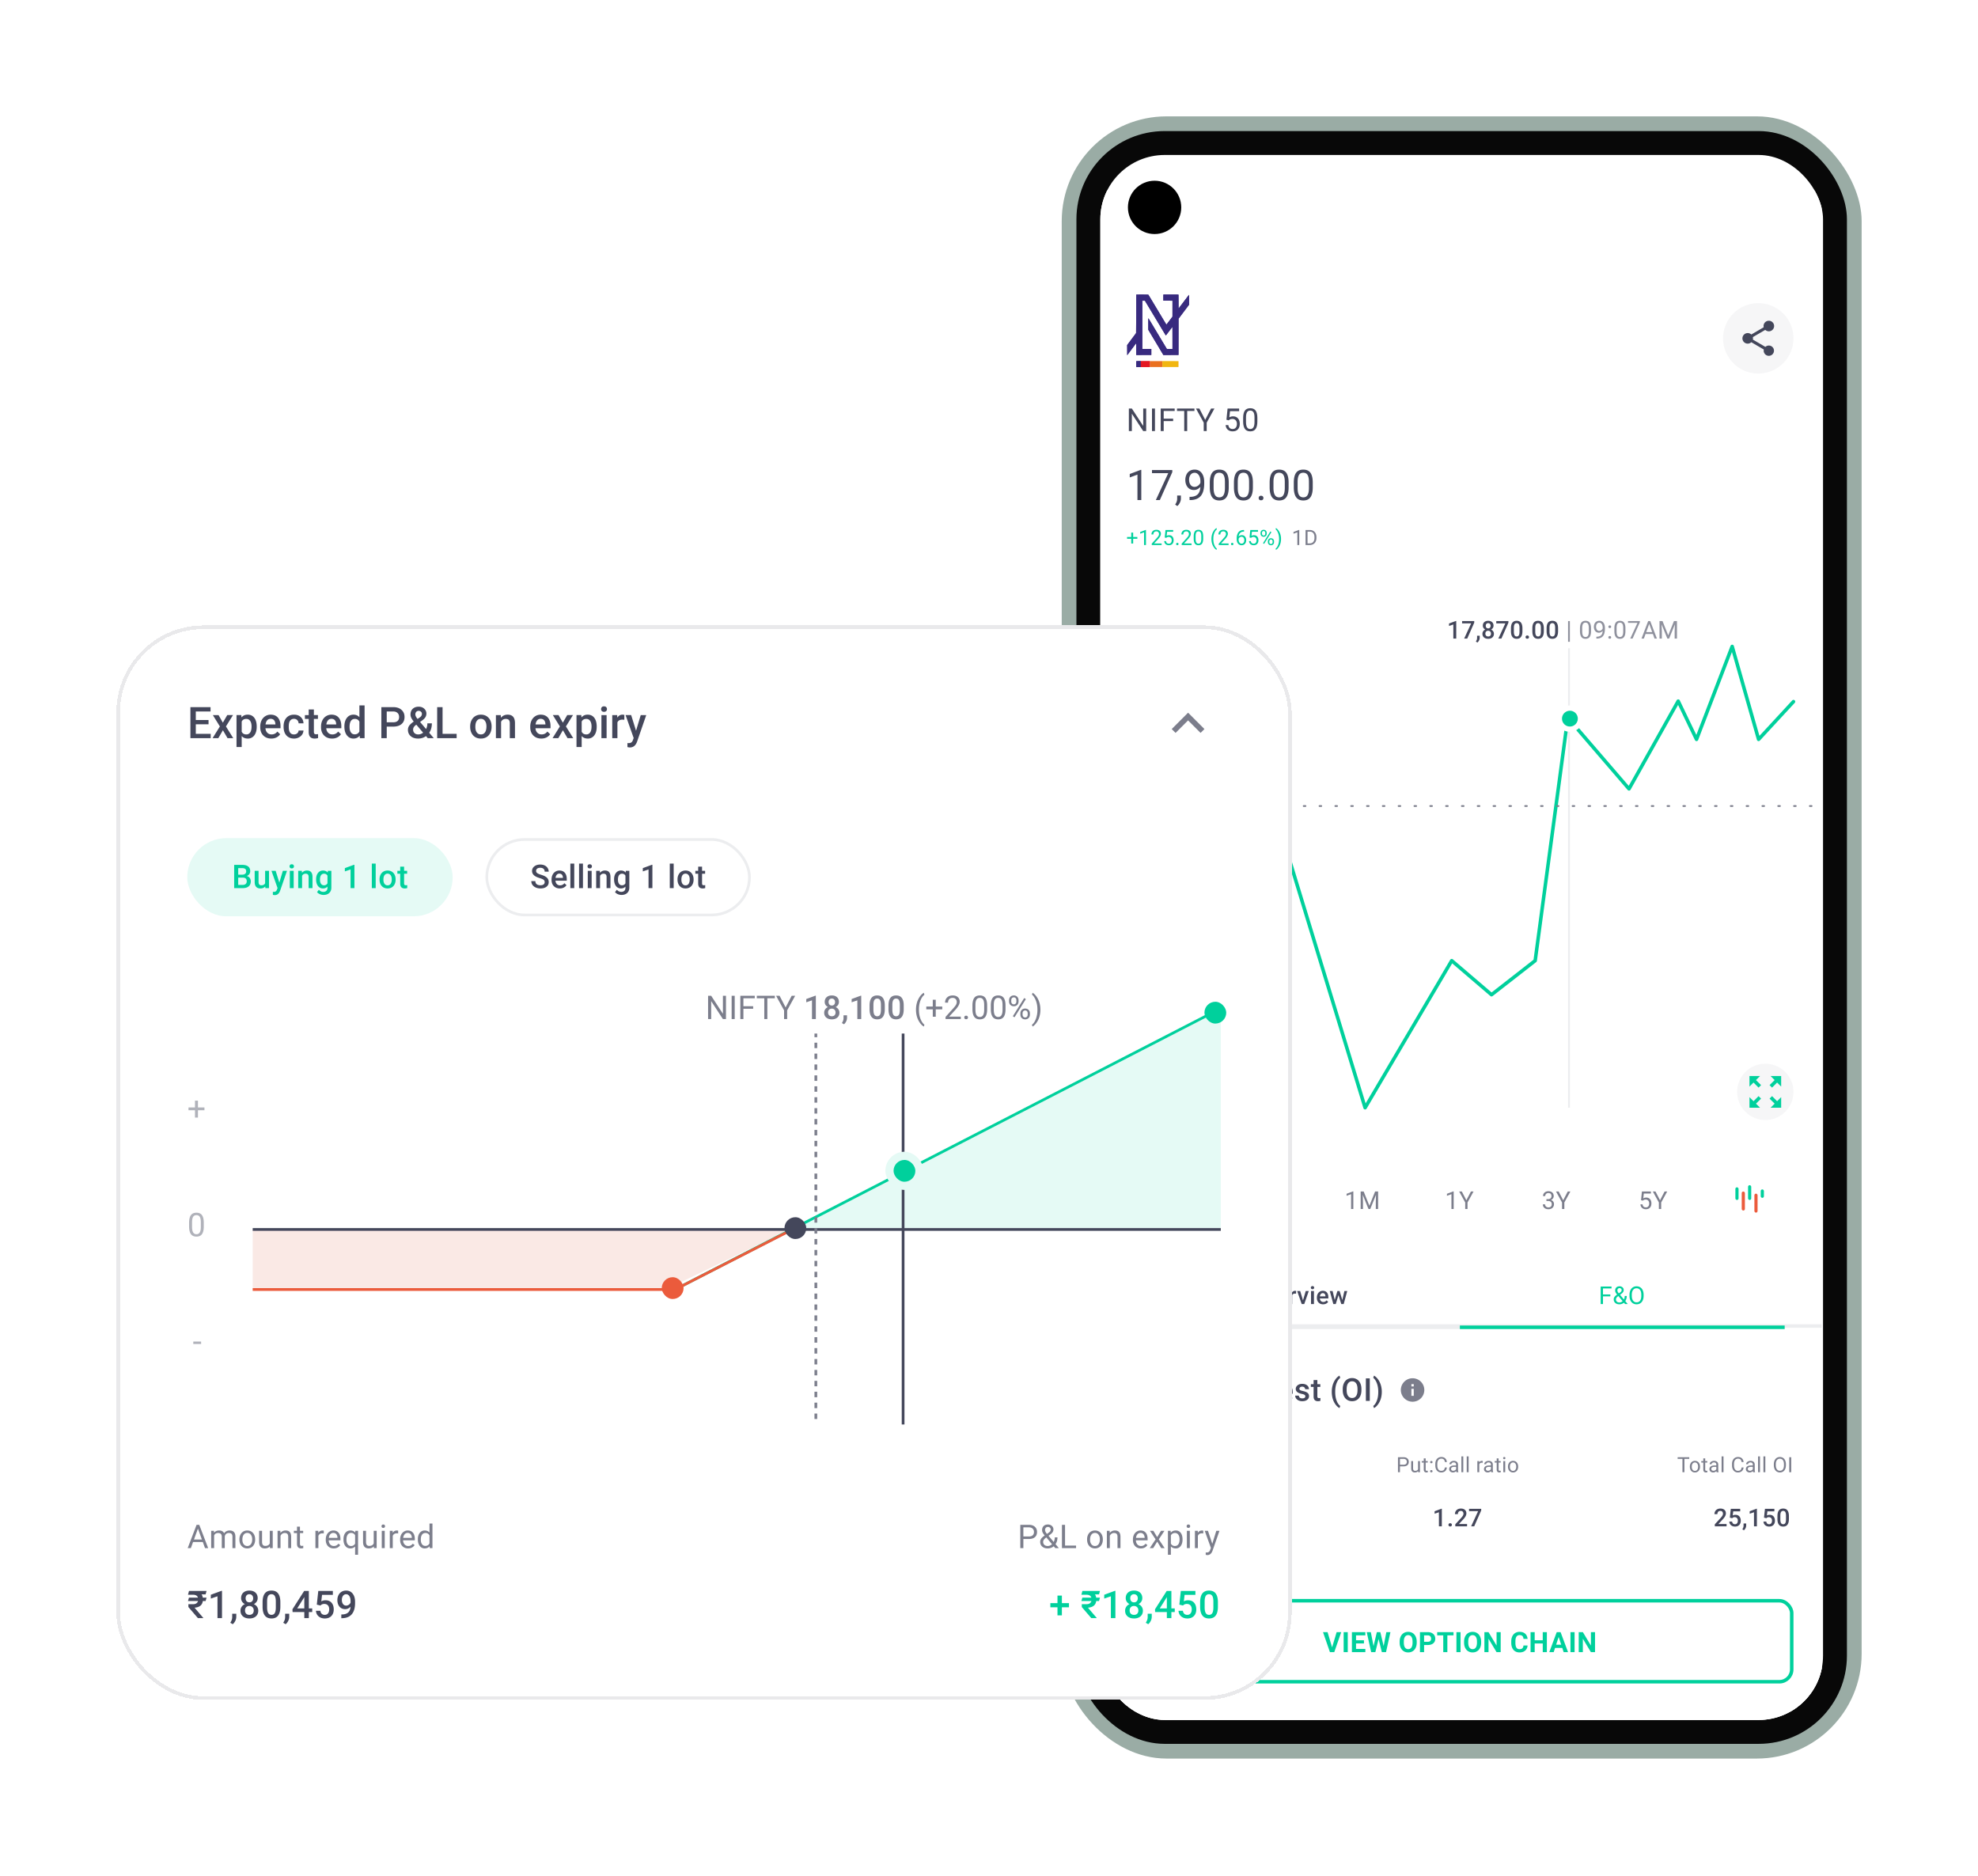 <svg xmlns="http://www.w3.org/2000/svg" xmlns:xlink="http://www.w3.org/1999/xlink" width="544" height="516" fill="none" xmlns:v="https://vecta.io/nano"><style><![CDATA[.B{fill:#fff}.C{fill:#7c7e8c}.D{fill:#44475b}.E{fill:#00d09c}.F{fill-rule:evenodd}.G{stroke-width:.75}.H{stroke-width:.968}.I{stroke:#00d09c}.J{color-interpolation-filters:sRGB}.K{flood-opacity:0}.L{fill:#eb5b3c}.M{stroke:#ecedef}.N{fill:#e5faf5}.O{fill:#b0b2ba}.P{stroke-linecap:round}.Q{stroke-linejoin:round}.R{shape-rendering:crispEdges}]]></style><g filter="url(#A)"><rect x="292.001" y="16" width="220" height="451.634" rx="28.828" fill="#9aaca5"/><rect x="296.044" y="20.045" width="211.908" height="443.542" rx="24.276" fill="#080808"/><g clip-path="url(#E)"><rect x="302.621" y="26.621" width="198.759" height="430.392" rx="17.701" class="B"/><g clip-path="url(#F)"><path transform="translate(302 36.38)" d="M0 0h199v421.241H0z" class="B"/><path d="M313.883 121.523h-1.055v-6.996l-2.116.777v-.953l3.007-1.129h.164v8.301zm8.526-7.671l-3.422 7.671h-1.101l3.41-7.399h-4.471v-.862h5.584v.59zm1.381 9.317l-.596-.409c.356-.496.541-1.006.556-1.532v-.948h1.027v.823c0 .382-.094.764-.283 1.146s-.42.689-.704.92zm6.346-5.277c-.219.261-.482.471-.788.63a2.13 2.13 0 0 1-.999.238c-.477 0-.893-.117-1.248-.352s-.624-.564-.817-.987c-.193-.428-.29-.899-.29-1.413 0-.552.104-1.05.312-1.492s.511-.781.897-1.016.836-.352 1.35-.352c.817 0 1.46.307 1.93.919s.709 1.442.709 2.497v.306c0 1.608-.318 2.783-.953 3.524s-1.595 1.116-2.877 1.135h-.204v-.885h.221c.866-.016 1.532-.241 1.997-.676s.719-1.131.76-2.076zm-1.617 0c.352 0 .676-.108.971-.324s.516-.482.652-.8v-.42c0-.688-.149-1.248-.448-1.679s-.677-.647-1.135-.647-.832.178-1.112.533-.42.817-.42 1.396c0 .564.134 1.029.403 1.396a1.29 1.29 0 0 0 1.089.545zm9.416.107c0 1.23-.21 2.143-.63 2.741s-1.076.897-1.968.897c-.882 0-1.534-.292-1.958-.874-.424-.587-.643-1.46-.658-2.622v-1.401c0-1.214.21-2.117.63-2.707s1.078-.885 1.974-.885c.889 0 1.544.286 1.963.857s.636 1.445.647 2.633v1.361zm-1.049-1.435c0-.889-.125-1.536-.375-1.941s-.645-.612-1.186-.612-.928.202-1.174.607-.373 1.027-.38 1.867v1.679c0 .893.128 1.553.385 1.98s.655.636 1.181.636c.518 0 .902-.201 1.151-.602s.386-1.032.398-1.895v-1.719zm7.691 1.435c0 1.23-.21 2.143-.63 2.741s-1.076.897-1.969.897c-.881 0-1.534-.292-1.958-.874-.423-.587-.643-1.46-.658-2.622v-1.401c0-1.214.21-2.117.63-2.707s1.078-.885 1.975-.885c.888 0 1.543.286 1.963.857s.635 1.445.647 2.633v1.361zm-1.05-1.435c0-.889-.125-1.536-.375-1.941s-.645-.612-1.185-.612-.929.202-1.175.607-.373 1.027-.38 1.867v1.679c0 .893.128 1.553.386 1.98s.654.636 1.18.636c.518 0 .902-.201 1.152-.602s.386-1.032.397-1.895v-1.719zm2.641 4.409c0-.182.053-.333.159-.454s.272-.182.488-.182.378.061.488.182a.64.64 0 0 1 .17.454c0 .174-.057.319-.17.437s-.272.175-.488.175-.378-.058-.488-.175a.63.63 0 0 1-.159-.437zm8.23-2.974c0 1.23-.21 2.143-.63 2.741s-1.076.897-1.969.897c-.881 0-1.533-.292-1.957-.874-.424-.587-.643-1.46-.658-2.622v-1.401c0-1.214.21-2.117.63-2.707s1.078-.885 1.974-.885c.889 0 1.543.286 1.963.857s.636 1.445.647 2.633v1.361zm-1.05-1.435c0-.889-.124-1.536-.374-1.941s-.645-.612-1.186-.612-.929.202-1.174.607-.373 1.027-.381 1.867v1.679c0 .893.129 1.553.386 1.98s.655.636 1.18.636c.519 0 .903-.201 1.152-.602s.386-1.032.397-1.895v-1.719zm7.691 1.435c0 1.23-.209 2.143-.629 2.741s-1.076.897-1.969.897c-.882 0-1.534-.292-1.958-.874-.423-.587-.643-1.46-.658-2.622v-1.401c0-1.214.21-2.117.63-2.707s1.078-.885 1.974-.885c.889 0 1.544.286 1.964.857s.635 1.445.646 2.633v1.361zm-1.049-1.435c0-.889-.125-1.536-.375-1.941s-.645-.612-1.186-.612-.928.202-1.174.607-.373 1.027-.38 1.867v1.679c0 .893.128 1.553.386 1.98s.654.636 1.18.636c.518 0 .902-.201 1.152-.602s.385-1.032.397-1.895v-1.719z" class="D"/><path d="M315.228 102.545h-.821l-3.119-4.775v4.775h-.822v-6.196h.822l3.127 4.796v-4.796h.813v6.196zm2.415 0h-.817v-6.196h.817v6.196zm5.002-2.736h-2.6v2.736h-.817v-6.196h3.839v.672h-3.022v2.119h2.6v.668zm5.854-2.787h-1.992v5.524h-.813v-5.524h-1.987v-.672h4.792v.672zm2.964 2.438l1.617-3.111h.928l-2.137 3.885v2.311h-.817v-2.311l-2.136-3.885h.936l1.609 3.111zm5.838-.021l.315-3.09h3.175v.728h-2.507l-.187 1.689c.303-.179.648-.268 1.034-.268.565 0 1.013.187 1.345.562s.498.875.498 1.51-.173 1.142-.52 1.511-.824.549-1.442.549c-.548 0-.995-.152-1.341-.455s-.543-.724-.591-1.26h.745c.048.355.174.623.378.804s.474.269.809.269c.366 0 .652-.125.859-.375s.315-.594.315-1.034c0-.414-.113-.746-.34-.996s-.523-.379-.898-.379c-.343 0-.613.075-.809.226l-.208.17-.63-.162zm8.505.464c0 .922-.158 1.608-.473 2.056s-.807.672-1.476.672c-.661 0-1.151-.218-1.468-.655s-.483-1.095-.494-1.966v-1.051c0-.911.157-1.587.472-2.03s.809-.664 1.481-.664c.667 0 1.158.214 1.473.643s.476 1.084.485 1.975v1.021zm-.788-1.077c0-.667-.093-1.152-.28-1.455s-.484-.46-.89-.46-.696.152-.881.455-.279.77-.285 1.4v1.26c0 .669.097 1.164.29 1.485s.49.477.885.477c.388 0 .676-.151.864-.452s.289-.774.297-1.421v-1.289z" class="D"/><path d="M311.648 131.675h1.152v.496h-1.152v1.305h-.528v-1.305h-1.152v-.496h1.152v-1.206h.528v1.206zm3.522 2.216h-.528v-3.499l-1.058.389v-.476l1.504-.565h.082v4.151zm4.302 0h-2.706v-.378l1.43-1.589c.211-.24.357-.435.437-.584s.121-.307.121-.468c0-.216-.065-.393-.195-.531s-.305-.207-.522-.207c-.261 0-.465.075-.61.224s-.216.354-.216.619h-.525c0-.38.122-.688.366-.922s.574-.352.985-.352c.384 0 .687.101.91.304s.335.468.335.802c0 .407-.259.891-.777 1.453l-1.107 1.2h2.074v.429zm.856-2.072l.21-2.059h2.116v.485h-1.671l-.125 1.126c.202-.119.432-.179.689-.179.377 0 .676.125.897.375s.332.583.332 1.007-.115.761-.346 1.007-.55.366-.962.366c-.365 0-.663-.101-.894-.303s-.362-.483-.394-.84h.497c.032.236.116.415.252.536s.316.179.539.179c.244 0 .435-.083.573-.25s.21-.396.21-.689c0-.276-.076-.498-.227-.664s-.349-.253-.599-.253c-.228 0-.408.051-.539.151l-.139.113-.419-.108zm3.144 1.796c0-.09.027-.166.08-.227s.136-.09.244-.09.189.03.244.09.085.137.085.227-.029.16-.085.219-.136.088-.244.088-.189-.03-.244-.088-.08-.132-.08-.219zm4.232.276h-2.707v-.378l1.43-1.589c.212-.24.358-.435.437-.584a.98.98 0 0 0 .122-.468.74.74 0 0 0-.196-.531c-.13-.138-.304-.207-.522-.207-.261 0-.464.075-.61.224s-.215.354-.215.619h-.525c0-.38.122-.688.366-.922s.574-.352.984-.352c.384 0 .688.101.911.304s.335.468.335.802c0 .407-.259.891-.778 1.453l-1.106 1.2h2.074v.429zm3.204-1.762c0 .614-.105 1.071-.315 1.37s-.538.448-.984.448c-.441 0-.767-.145-.979-.437s-.322-.73-.329-1.31v-.701c0-.607.105-1.058.315-1.353s.539-.443.987-.443.772.143.982.428.317.723.323 1.317v.681zm-.525-.718c0-.445-.062-.768-.187-.97s-.322-.307-.593-.307-.464.101-.587.304-.187.513-.19.933v.84c0 .446.064.776.193.99s.327.318.59.318a.63.63 0 0 0 .576-.301c.126-.2.193-.516.198-.947v-.86zm2.789.803a4.43 4.43 0 0 1 .17-1.231c.115-.394.287-.751.514-1.073s.462-.548.706-.681l.108.346c-.276.212-.503.536-.681.971s-.272.922-.289 1.461l-.003.241c0 .73.133 1.364.4 1.901.161.321.352.573.573.754l-.108.321c-.252-.14-.492-.375-.721-.704-.446-.643-.669-1.412-.669-2.306zm4.716 1.677h-2.706v-.378l1.43-1.589c.212-.24.357-.435.437-.584a.98.98 0 0 0 .122-.468c0-.216-.066-.393-.196-.531s-.305-.207-.522-.207c-.261 0-.464.075-.61.224s-.216.354-.216.619h-.525c0-.38.122-.688.366-.922s.574-.352.985-.352c.384 0 .687.101.911.304s.334.468.334.802c0 .407-.259.891-.777 1.453l-1.106 1.2h2.073v.429zm.68-.276c0-.09.026-.166.079-.227s.136-.09.244-.09.189.03.244.09a.32.32 0 0 1 .085.227c0 .087-.028.16-.085.219s-.136.088-.244.088-.189-.03-.244-.088-.079-.132-.079-.219zm3.584-3.858v.445h-.096c-.409.008-.734.129-.976.364s-.382.564-.42.99c.218-.25.514-.375.891-.375.359 0 .646.127.859.38s.324.581.324.982c0 .425-.116.766-.349 1.021s-.541.383-.931.383-.715-.151-.961-.454-.369-.696-.369-1.174v-.202c0-.76.162-1.341.485-1.742s.809-.609 1.45-.618h.093zm-.689 1.861a.84.84 0 0 0-.811.567v.193c0 .341.076.615.229.823s.345.312.573.312c.237 0 .422-.087.556-.261s.205-.402.205-.684-.069-.512-.207-.686-.318-.264-.545-.264zm2.191.201l.21-2.059h2.117v.485h-1.671l-.125 1.126c.202-.119.432-.179.689-.179.377 0 .676.125.897.375s.332.583.332 1.007-.116.761-.346 1.007-.55.366-.962.366c-.365 0-.663-.101-.894-.303s-.362-.483-.394-.84h.496c.033.236.117.415.253.536s.316.179.539.179c.244 0 .435-.083.573-.25s.21-.396.21-.689c0-.276-.076-.498-.227-.664s-.349-.253-.599-.253c-.228 0-.408.051-.539.151l-.139.113-.42-.108zm3.035-1.265a.84.84 0 0 1 .235-.613c.159-.16.362-.241.61-.241s.455.082.61.244.235.37.235.627v.202c0 .249-.079.454-.238.612s-.357.236-.601.236-.449-.079-.61-.236-.241-.369-.241-.632v-.199zm.391.219c0 .147.042.269.125.366s.195.141.335.141c.134 0 .242-.046.323-.139s.125-.219.125-.38v-.207c0-.147-.041-.269-.122-.366s-.192-.144-.332-.144-.251.048-.332.144-.122.222-.122.378v.207zm1.62 2.105a.83.83 0 0 1 .236-.61c.158-.161.362-.241.609-.241s.452.079.61.238.239.37.239.633v.201c0 .248-.08.452-.239.613a.81.81 0 0 1-.604.238c-.246 0-.449-.078-.61-.235s-.241-.37-.241-.633v-.204zm.392.221c0 .149.041.272.124.369s.195.142.335.142.245-.047.326-.139.122-.223.122-.383v-.21c0-.15-.041-.272-.124-.366s-.191-.142-.33-.142a.42.42 0 0 0-.329.142c-.083.092-.124.218-.124.377v.21zm-1.433.479l-.298-.187 2.017-3.228.298.187-2.017 3.228zm4.654-1.336c0 .422-.056.827-.167 1.214s-.279.743-.508 1.07-.466.56-.715.698l-.111-.321c.291-.223.525-.569.701-1.038s.268-.993.272-1.566v-.091c0-.397-.041-.766-.125-1.106a3.65 3.65 0 0 0-.349-.919c-.147-.271-.313-.482-.499-.633l.111-.321c.249.138.487.369.712.693s.396.679.508 1.069.17.807.17 1.251z" class="E"/><path d="M357.328 133.891h-.527v-3.499l-1.058.389v-.476l1.503-.565h.082v4.151zm1.732 0v-4.131h1.166c.36 0 .678.079.954.238a1.6 1.6 0 0 1 .638.678 2.2 2.2 0 0 1 .23 1.01v.264c0 .39-.076.731-.227 1.024a1.58 1.58 0 0 1-.644.675c-.278.157-.603.238-.973.242h-1.144zm.545-3.683v3.237h.573c.42 0 .746-.13.979-.391s.352-.633.352-1.115v-.242c0-.469-.111-.833-.332-1.092s-.532-.393-.936-.397h-.636z" class="C"/><circle cx="483.569" cy="77.051" r="9.684" fill="#f6f6f7"/><path d="M486.475 79.027c-.368 0-.698.145-.949.373l-3.453-2.009c.025-.111.044-.223.044-.339s-.019-.228-.044-.339l3.414-1.99c.261.242.605.392.988.392a1.45 1.45 0 1 0 0-2.905 1.45 1.45 0 0 0-1.453 1.453 1.6 1.6 0 0 0 .044.339l-3.414 1.99c-.261-.242-.605-.392-.988-.392a1.45 1.45 0 1 0 0 2.905c.383 0 .727-.15.988-.392l3.448 2.014c-.025.102-.039.208-.039.315 0 .779.634 1.414 1.414 1.414s1.414-.634 1.414-1.414-.635-1.414-1.414-1.414z" class="D"/><path d="M493.253 176.96l-9.592 10.376-7.268-25.553-9.806 25.553-5.039-10.517-13.526 24.134-16.834-19.556-8.977 66.802-12.005 9.36-10.944-9.36-23.821 40.441-28.212-92.464-3.766 39.134-5.039-21.245-4.777 14.791-5.884-27.903-4.66 56.606-4.651-9.361-8.705 40.44" class="H I P Q"/><path d="M302 205.671H501" stroke="#7c7e8c" stroke-width=".484" stroke-dasharray="0.48 3.87" class="P Q"/><path d="M400.504 159.616h-.801v-3.87l-1.182.404v-.678l1.88-.692h.103v4.836zm4.95-4.373l-1.927 4.373h-.844l1.923-4.174h-2.492v-.646h3.34v.447zm.879 5.458l-.434-.258c.128-.201.215-.376.261-.526a1.53 1.53 0 0 0 .077-.454v-.625h.724l-.003.579a1.59 1.59 0 0 1-.179.702 1.71 1.71 0 0 1-.446.582zm4.426-4.634c0 .237-.06.447-.182.633a1.27 1.27 0 0 1-.496.433 1.37 1.37 0 0 1 .579.48c.137.203.205.433.205.689 0 .423-.143.76-.43 1.009s-.669.371-1.145.371-.863-.125-1.152-.374-.43-.585-.43-1.006a1.22 1.22 0 0 1 .205-.695 1.32 1.32 0 0 1 .576-.474c-.208-.106-.372-.25-.493-.433s-.179-.396-.179-.633c0-.41.132-.735.397-.976s.622-.361 1.073-.361.81.121 1.075.361.397.566.397.976zm-.698 2.195c0-.238-.072-.43-.215-.576s-.329-.222-.563-.222-.421.073-.562.219-.209.338-.209.579c0 .236.068.425.205.566s.33.212.573.212.431-.069.566-.206.205-.327.205-.572zm-.103-2.165c0-.209-.06-.382-.182-.516s-.284-.205-.489-.205-.368.065-.487.195-.179.303-.179.526.06.396.179.526.285.196.49.196.367-.065.486-.196.182-.305.182-.526zm4.894-.854l-1.926 4.373h-.844l1.923-4.174h-2.493v-.646h3.34v.447zm3.854 2.344c0 .693-.13 1.215-.39 1.569s-.652.526-1.182.526c-.521 0-.913-.171-1.178-.513s-.397-.853-.404-1.526v-.834c0-.693.129-1.213.387-1.559s.657-.52 1.188-.52.921.169 1.179.507.394.843.4 1.516v.834zm-.804-.901c0-.452-.062-.783-.185-.993s-.32-.317-.59-.317a.63.63 0 0 0-.579.301c-.123.198-.188.51-.195.933v1.093c0 .45.063.785.189 1.006s.323.331.592.331c.258 0 .449-.102.573-.305s.188-.525.195-.96v-1.089zm2.136 2.082c.15 0 .266.043.348.129s.122.19.122.318-.04.231-.122.315-.198.122-.348.122c-.143 0-.257-.041-.341-.122s-.125-.187-.125-.315a.44.44 0 0 1 .122-.318c.082-.086.197-.129.344-.129zm4.55-1.181c0 .693-.13 1.215-.391 1.569s-.652.526-1.181.526c-.521 0-.914-.171-1.179-.513s-.397-.853-.404-1.526v-.834c0-.693.129-1.213.388-1.559s.656-.52 1.188-.52c.527 0 .92.169 1.178.507s.394.843.401 1.516v.834zm-.805-.901c0-.452-.061-.783-.185-.993s-.32-.317-.589-.317c-.263 0-.456.1-.579.301s-.189.51-.196.933v1.093c0 .45.063.785.189 1.006s.323.331.593.331c.258 0 .449-.102.572-.305s.189-.525.195-.96v-1.089zm4.725.901c0 .693-.13 1.215-.39 1.569s-.652.526-1.182.526c-.521 0-.914-.171-1.178-.513s-.398-.853-.404-1.526v-.834c0-.693.129-1.213.387-1.559s.657-.52 1.188-.52.921.169 1.179.507.394.843.4 1.516v.834zm-.804-.901c0-.452-.062-.783-.185-.993s-.32-.317-.59-.317a.63.63 0 0 0-.579.301c-.123.198-.189.51-.195.933v1.093c0 .45.063.785.189 1.006s.323.331.592.331c.258 0 .449-.102.573-.305s.188-.525.195-.96v-1.089z" class="D"/><path d="M431.755 160.509h-.493v-5.713h.493v5.713zm5.822-2.949c0 .717-.123 1.25-.367 1.599s-.628.523-1.149.523c-.514 0-.895-.17-1.142-.51s-.375-.852-.384-1.529v-.818c0-.708.123-1.234.368-1.578s.628-.517 1.151-.517.901.167 1.146.5.37.843.377 1.536v.794zm-.612-.837c0-.519-.073-.896-.219-1.132s-.376-.358-.692-.358-.541.118-.685.355-.217.599-.222 1.088v.98c0 .521.076.906.226 1.155s.381.371.688.371.526-.117.672-.351.225-.602.232-1.105v-1.003zm3.811.774c-.128.153-.282.275-.46.368s-.371.139-.583.139a1.29 1.29 0 0 1-.728-.206 1.34 1.34 0 0 1-.477-.575 1.99 1.99 0 0 1-.168-.825 2.01 2.01 0 0 1 .182-.87 1.36 1.36 0 0 1 .523-.593 1.49 1.49 0 0 1 .787-.205 1.34 1.34 0 0 1 1.126.536c.276.356.413.841.413 1.457v.179c0 .937-.185 1.622-.556 2.055s-.93.651-1.678.662h-.119v-.516h.129c.506-.009.894-.141 1.165-.394s.42-.66.444-1.212zm-.943 0c.205 0 .393-.063.566-.188a1.11 1.11 0 0 0 .38-.467v-.245c0-.402-.087-.728-.261-.98s-.395-.377-.662-.377-.486.104-.649.311-.245.477-.245.814c0 .329.078.601.235.815s.371.317.636.317zm2.513 1.798c0-.106.031-.195.093-.265s.159-.106.285-.106.22.035.284.106.1.159.1.265a.35.35 0 0 1-.1.254c-.064.069-.159.103-.284.103s-.221-.034-.285-.103-.093-.153-.093-.254zm.004-2.923c0-.106.03-.194.092-.265s.159-.106.285-.106.221.036.285.106.099.159.099.265c0 .101-.033.186-.099.255s-.159.102-.285.102-.221-.034-.285-.102-.092-.154-.092-.255zm4.685 1.188c0 .717-.123 1.25-.368 1.599s-.628.523-1.148.523c-.514 0-.895-.17-1.142-.51s-.375-.852-.384-1.529v-.818c0-.708.122-1.234.367-1.578s.629-.517 1.152-.517.9.167 1.145.5.371.843.378 1.536v.794zm-.613-.837c0-.519-.073-.896-.218-1.132s-.376-.358-.692-.358-.542.118-.685.355-.217.599-.222 1.088v.98c0 .521.075.906.225 1.155s.382.371.689.371.526-.117.672-.351.225-.602.231-1.105v-1.003zm4.576-1.582l-1.996 4.475h-.642l1.989-4.316h-2.608v-.504h3.257v.345zm3.583 3.217h-2.019l-.453 1.258h-.656l1.84-4.82h.557l1.843 4.82h-.652l-.46-1.258zm-1.827-.523h1.638l-.821-2.254-.817 2.254zm4.476-3.039l1.576 3.933 1.575-3.933h.825v4.82h-.636v-1.877l.06-2.026-1.582 3.903h-.487l-1.579-3.893.063 2.016v1.877h-.635v-4.82h.82z" fill="#8f919d"/><path d="M431.277 162.268h.485V288.64h-.485V162.268z" fill="#ecedef" class="F"/><g filter="url(#B)"><circle cx="431.762" cy="180.667" r="2.905" class="E"/><circle cx="431.762" cy="180.667" r="2.905" stroke="#fff" stroke-width="1.453"/></g><circle cx="485.506" cy="284.282" r="7.747" fill="#f6f6f7"/><g clip-path="url(#G)" class="E"><path d="M486.959 279.925l1.113 1.113-1.399 1.39.688.687 1.389-1.399 1.114 1.114v-2.905h-2.905zm-5.811 2.905l1.114-1.114 1.39 1.399.687-.687-1.399-1.39 1.114-1.113h-2.906v2.905zm2.906 5.81l-1.114-1.114 1.399-1.389-.687-.688-1.39 1.399-1.114-1.113v2.905h2.906zm5.81-2.905l-1.114 1.113-1.389-1.399-.688.688 1.399 1.389-1.113 1.114h2.905v-2.905z"/></g><use xlink:href="#K" fill="#382a7f" class="F"/><use xlink:href="#K" fill="#382a7f" class="F"/><path d="M313.762 84.131v.811l1.229-.006 1.228-.006.007-.805.006-.805h-1.235-1.235v.811z" fill="#e41822" class="F"/><path d="M314.992 83.314l1.241.006-.007.811-.006.811 1.728-.006 1.728-.006v-.811-.811h-2.962c-1.63 0-2.405.002-1.722.006z" fill="#ea701f" class="F"/><path d="M319.676 84.119v.823l2.222-.006 2.222-.006v-.811-.811l-2.222-.006-2.222-.006v.823z" fill="#f1b610" class="F"/><path d="M313.762 84.131v.811l1.229-.006 1.228-.006.007-.805.006-.805h-1.235-1.235v.811z" fill="#e41822" class="F"/><rect opacity=".08" x="309.747" y="306.071" width="23.241" height="15.494" rx="7.747" class="E"/><path d="M319.423 316.491h-.616v-4.081l-1.235.454v-.556l1.755-.659h.096v4.842zm2.02 0v-4.819h1.361c.419 0 .79.093 1.112.278a1.87 1.87 0 0 1 .744.791c.177.342.266.735.269 1.179v.308c0 .454-.089.852-.265 1.194a1.84 1.84 0 0 1-.752.788c-.324.183-.702.277-1.135.281h-1.334zm.636-4.296v3.777h.668c.49 0 .871-.152 1.142-.457s.411-.738.411-1.301v-.281c0-.547-.129-.972-.388-1.274s-.62-.459-1.092-.464h-.741z" class="E"/><path d="M345.569 316.491h-.616v-4.081l-1.235.454v-.556l1.755-.659h.096v4.842zm3.06-1.519l.092.636.136-.573.953-3.363h.536l.93 3.363.133.583.102-.649.748-3.297h.639l-1.168 4.819h-.579l-.993-3.511-.076-.368-.077.368-1.029 3.511h-.579l-1.165-4.819h.635l.762 3.3z" class="C"/><path d="M372.199 316.491h-.616v-4.081l-1.235.454v-.556l1.755-.659h.096v4.842zm2.841-4.819l1.575 3.932 1.576-3.932h.824v4.819h-.635v-1.876l.059-2.026-1.582 3.902h-.486l-1.579-3.892.063 2.016v1.876h-.636v-4.819h.821z" class="C"/><path d="M399.797 316.491h-.615v-4.081l-1.235.454v-.556l1.754-.659h.096v4.842zm3.49-2.399l1.258-2.42h.722l-1.662 3.022v1.797h-.635v-1.797l-1.662-3.022h.728l1.251 2.42z" class="C"/><path d="M425.305 313.784h.461c.289-.004.516-.081.681-.228s.249-.348.249-.599c0-.565-.282-.848-.844-.848-.265 0-.477.076-.636.229s-.235.349-.235.599h-.612c0-.382.139-.699.417-.95s.635-.381 1.066-.381c.454 0 .811.12 1.069.361s.387.575.387 1.003c0 .209-.068.412-.205.609s-.319.343-.553.44c.265.084.469.223.612.417s.219.431.219.712c0 .432-.141.775-.424 1.029s-.65.381-1.102.381-.821-.123-1.106-.368a1.22 1.22 0 0 1-.423-.97h.615c0 .254.083.457.249.609s.387.229.665.229c.296 0 .522-.077.678-.232s.235-.376.235-.665c0-.28-.086-.495-.258-.646s-.42-.227-.744-.231h-.461v-.5zm4.613.308l1.257-2.42h.722l-1.662 3.022v1.797h-.635v-1.797l-1.662-3.022h.729l1.251 2.42z" class="C"/><path d="M451.326 314.075l.245-2.403h2.469v.566h-1.949l-.146 1.314c.236-.139.505-.208.805-.208.439 0 .787.145 1.046.437s.387.68.387 1.175-.135.888-.404 1.175-.641.427-1.122.427c-.426 0-.773-.118-1.043-.355s-.422-.562-.46-.979h.579c.038.276.136.484.295.625s.369.209.629.209c.285 0 .507-.097.669-.291s.244-.463.244-.805c0-.322-.088-.58-.264-.774s-.407-.295-.699-.295c-.267 0-.476.059-.629.176l-.162.132-.49-.126zm5.222.017l1.257-2.42h.722l-1.662 3.022v1.797h-.635v-1.797l-1.662-3.022h.728l1.252 2.42z" class="C"/><rect x="479.018" y="311.687" width=".872" height="5.229" rx=".436" class="L"/><rect x="482.504" y="312.268" width=".872" height="5.229" rx=".436" class="L"/><rect x="480.761" y="309.944" width=".872" height="4.067" rx=".436" class="E"/><rect x="484.247" y="311.106" width=".872" height="2.324" rx=".436" class="E"/><rect x="477.275" y="310.525" width=".872" height="3.486" rx=".436" class="E"/><path transform="translate(302 331.732)" d="M0 0h199v25.178H0z" class="B"/><path d="M302 348.679h199" class="H M"/><path d="M346.67 340.354c0 .472-.082.887-.245 1.244s-.397.629-.702.821-.651.285-1.046.285-.739-.095-1.046-.285-.54-.464-.708-.818-.249-.76-.251-1.221v-.271c0-.47.082-.885.248-1.245a1.89 1.89 0 0 1 .705-.824c.304-.192.653-.288 1.046-.288s.74.095 1.042.285a1.83 1.83 0 0 1 .705.814c.166.353.25.765.252 1.235v.268zm-.837-.252c0-.534-.102-.943-.305-1.228s-.487-.427-.857-.427a.99.99 0 0 0-.851.427c-.203.283-.307.683-.311 1.202v.278c0 .529.103.939.308 1.228s.494.433.86.433.656-.141.854-.423.302-.696.302-1.238v-.252zm2.924 1.516l.758-2.562h.83l-1.241 3.581h-.698l-1.251-3.581h.834l.768 2.562zm3.692 1.086c-.51 0-.924-.16-1.241-.48s-.474-.751-.474-1.285v-.099c0-.357.069-.676.205-.956s.334-.502.583-.659a1.53 1.53 0 0 1 .834-.235c.488 0 .864.156 1.129.467s.4.751.4 1.32v.325h-2.34c.024.295.123.529.295.701s.393.259.655.259c.369 0 .669-.149.9-.447l.434.413a1.45 1.45 0 0 1-.576.5c-.238.117-.506.176-.804.176zm-.096-3.069a.68.68 0 0 0-.536.232c-.135.155-.221.37-.259.646h1.533v-.06c-.018-.269-.089-.472-.215-.609s-.3-.209-.523-.209zm4.102.156a1.95 1.95 0 0 0-.327-.027c-.369 0-.617.142-.745.424v2.449h-.804v-3.581h.767l.02.401c.195-.311.464-.467.808-.467.115 0 .21.015.285.046l-.004.755zm1.898 1.827l.758-2.562h.831l-1.241 3.581h-.698l-1.252-3.581h.835l.767 2.562zm3.017 1.019h-.804v-3.581h.804v3.581zm-.854-4.511c0-.123.039-.226.116-.308s.192-.122.338-.122a.45.45 0 0 1 .337.122c.08.082.12.185.12.308a.42.42 0 0 1-.12.305c-.079.079-.192.119-.337.119s-.258-.04-.338-.119a.43.43 0 0 1-.116-.305zm3.378 4.578c-.51 0-.923-.16-1.241-.48s-.474-.751-.474-1.285v-.099c0-.357.069-.676.206-.956s.333-.502.582-.659.528-.235.834-.235c.488 0 .864.156 1.129.467s.4.751.4 1.32v.325h-2.34c.025.295.123.529.295.701s.393.259.655.259a1.09 1.09 0 0 0 .901-.447l.433.413a1.45 1.45 0 0 1-.576.5c-.238.117-.506.176-.804.176zm-.096-3.069c-.221 0-.399.078-.536.232s-.221.37-.258.646h1.532v-.06c-.018-.269-.089-.472-.215-.609s-.3-.209-.523-.209zm5.374 1.894l.569-2.473h.784l-.976 3.581h-.662l-.768-2.459-.755 2.459h-.662l-.979-3.581h.784l.579 2.446.735-2.446h.606l.745 2.473z" class="D"/><path d="M312.168 349.027H401.5" class="H M"/><path d="M442.883 340.509h-2.022v2.128h-.636v-4.819h2.986v.523h-2.35v1.649h2.022v.519zm.932.834a1.14 1.14 0 0 1 .192-.639c.13-.194.377-.42.741-.678-.214-.26-.357-.47-.43-.629s-.109-.317-.109-.473c0-.367.108-.653.324-.861s.51-.311.881-.311a1.18 1.18 0 0 1 .82.291.93.93 0 0 1 .325.729 1.03 1.03 0 0 1-.149.539c-.097.163-.268.335-.513.516l-.354.262 1.072 1.281c.15-.287.225-.606.225-.957h.553c0 .563-.136 1.03-.407 1.4l.688.824h-.735l-.321-.38c-.163.145-.355.257-.576.334a2.04 2.04 0 0 1-.668.113c-.47 0-.848-.125-1.132-.374s-.427-.578-.427-.987zm1.559.861c.324 0 .621-.124.89-.371l-1.175-1.407-.109.08c-.369.271-.553.55-.553.837 0 .261.084.469.252.626s.401.235.695.235zm-.553-3.3c0 .212.13.477.391.794l.39-.274c.15-.106.253-.207.308-.302a.7.7 0 0 0 .083-.35c0-.148-.055-.271-.166-.368a.6.6 0 0 0-.417-.149c-.181 0-.324.062-.43.186s-.159.275-.159.463zm7.211 1.479c0 .473-.08.885-.239 1.238s-.384.619-.675.805-.631.278-1.019.278c-.38 0-.716-.093-1.01-.278s-.522-.454-.685-.798-.244-.747-.248-1.202v-.347c0-.463.08-.873.241-1.228s.389-.627.682-.814.633-.285 1.013-.285c.386 0 .726.094 1.019.281a1.79 1.79 0 0 1 .682.811c.159.353.239.765.239 1.235v.304zm-.633-.311c0-.571-.114-1.009-.344-1.314s-.55-.46-.963-.46c-.402 0-.718.154-.95.46s-.348.728-.354 1.271v.354c0 .554.116.99.347 1.308s.555.473.964.473.728-.149.953-.447.341-.729.347-1.287v-.358z" class="E"/><path d="M401.5 349.027h89.332" class="H I"/><path transform="translate(302 349.647)" d="M0 0h199v72.608H0z" class="B"/><path transform="translate(302 353.521)" d="M0 0h199v21.62H0z" class="B"/><path d="M315.322 366.331c0 .607-.105 1.141-.315 1.6s-.511.809-.902 1.056-.837.366-1.345.366c-.502 0-.95-.122-1.345-.366s-.695-.597-.91-1.051-.321-.978-.324-1.571v-.349c0-.604.107-1.137.319-1.6s.518-.815.907-1.059.839-.371 1.344-.371a2.47 2.47 0 0 1 1.341.366c.391.242.694.59.906 1.047s.321.983.324 1.588v.344zm-1.077-.323c0-.687-.13-1.213-.391-1.579s-.626-.549-1.103-.549a1.27 1.27 0 0 0-1.093.549c-.261.363-.395.878-.4 1.545v.357c0 .681.132 1.207.396 1.579s.635.558 1.106.558c.477 0 .843-.182 1.098-.545s.387-.894.387-1.592v-.323zm6.168 1.004c0 .712-.161 1.281-.485 1.707s-.757.634-1.302.634c-.505 0-.909-.166-1.213-.498v2.183h-1.034v-6.375h.953l.043.468c.304-.369.716-.553 1.238-.553.562 0 1.002.21 1.32.63s.48.997.48 1.74v.064zm-1.029-.089c0-.46-.093-.824-.277-1.094s-.443-.404-.783-.404c-.423 0-.726.174-.911.523v2.043a.96.96 0 0 0 .92.536c.329 0 .585-.132.77-.396s.281-.669.281-1.208zm4.023 2.43c-.655 0-1.187-.206-1.596-.617s-.608-.965-.608-1.652v-.127c0-.46.088-.87.264-1.23s.428-.645.749-.847.678-.302 1.072-.302c.627 0 1.111.2 1.451.6s.515.966.515 1.698v.417h-3.009c.032.38.158.681.379.902s.505.332.843.332c.474 0 .859-.191 1.157-.574l.558.532a1.88 1.88 0 0 1-.741.642c-.306.151-.651.226-1.034.226zm-.123-3.945c-.284 0-.514.099-.69.298s-.283.475-.332.83h1.971v-.077c-.023-.346-.115-.607-.277-.783s-.386-.268-.672-.268zm3.823-.745l.03.532c.34-.411.787-.617 1.341-.617.958 0 1.446.549 1.463 1.647v3.043h-1.034v-2.984c0-.292-.063-.507-.191-.646s-.331-.213-.617-.213c-.417 0-.728.188-.932.566v3.277h-1.034v-4.605h.974zm7.473 4.605h-1.073v-6.196h1.073v6.196zm2.27-4.605l.03.532c.34-.411.787-.617 1.34-.617.959 0 1.447.549 1.464 1.647v3.043h-1.034v-2.984c0-.292-.064-.507-.191-.646s-.331-.213-.617-.213c-.417 0-.728.188-.932.566v3.277h-1.034v-4.605h.974zm5.275-1.119v1.119h.812v.766h-.812v2.57c0 .176.034.304.102.383s.196.115.374.115c.119 0 .24-.014.362-.042v.8c-.235.065-.462.098-.681.098-.794 0-1.191-.439-1.191-1.315v-2.609h-.758v-.766h.758v-1.119h1.034zm3.721 5.809c-.655 0-1.187-.206-1.596-.617s-.608-.965-.608-1.652v-.127c0-.46.088-.87.264-1.23s.428-.645.749-.847.678-.302 1.072-.302c.627 0 1.111.2 1.451.6s.515.966.515 1.698v.417h-3.009c.032.38.158.681.379.902s.505.332.843.332a1.4 1.4 0 0 0 1.157-.574l.558.532a1.88 1.88 0 0 1-.741.642c-.306.151-.651.226-1.034.226zm-.123-3.945c-.284 0-.514.099-.69.298s-.283.475-.332.83h1.971v-.077c-.023-.346-.115-.607-.277-.783s-.386-.268-.672-.268zm5.274.2a2.52 2.52 0 0 0-.421-.034c-.474 0-.793.181-.957.544v3.15h-1.035v-4.605h.988l.025.515c.25-.4.596-.6 1.039-.6.147 0 .269.02.366.06l-.005.97zm2.683 3.745c-.655 0-1.187-.206-1.596-.617s-.608-.965-.608-1.652v-.127c0-.46.088-.87.264-1.23a2.04 2.04 0 0 1 .749-.847c.32-.201.678-.302 1.072-.302.627 0 1.111.2 1.451.6s.515.966.515 1.698v.417h-3.008c.031.38.157.681.378.902s.505.332.843.332c.474 0 .86-.191 1.157-.574l.558.532c-.185.275-.431.489-.741.642s-.651.226-1.034.226zm-.123-3.945c-.284 0-.514.099-.689.298s-.284.475-.332.83h1.97v-.077c-.023-.346-.115-.607-.277-.783s-.386-.268-.672-.268zm5.445 2.608a.47.47 0 0 0-.23-.421c-.15-.096-.401-.181-.753-.255s-.646-.168-.881-.281c-.516-.25-.775-.611-.775-1.085 0-.397.168-.729.503-.996s.76-.4 1.276-.4c.551 0 .995.136 1.332.409a1.29 1.29 0 0 1 .511 1.059h-1.034a.63.63 0 0 0-.222-.494c-.147-.133-.343-.2-.587-.2-.227 0-.413.053-.557.158s-.213.245-.213.421c0 .159.067.283.2.37s.403.178.808.269.724.194.954.319.404.269.515.442.17.383.17.63c0 .414-.172.751-.515 1.009s-.793.383-1.349.383c-.377 0-.714-.068-1.009-.205a1.66 1.66 0 0 1-.689-.561 1.33 1.33 0 0 1-.247-.771h1.004c.015.244.107.433.277.566s.396.196.677.196c.272 0 .479-.051.621-.153s.213-.241.213-.409zm3.304-4.472v1.119h.813v.766h-.813v2.57c0 .176.034.304.102.383s.196.115.375.115a1.61 1.61 0 0 0 .361-.042v.8a2.55 2.55 0 0 1-.68.098c-.795 0-1.192-.439-1.192-1.315v-2.609h-.757v-.766h.757v-1.119h1.034zm3.966 3.204c0-.655.088-1.276.264-1.864s.434-1.116.774-1.578.701-.792 1.081-.979l.205.604c-.4.304-.725.768-.975 1.392s-.381 1.333-.404 2.136l-.004.366c0 .86.12 1.627.361 2.302s.585 1.185 1.022 1.536l-.205.575c-.38-.187-.742-.515-1.085-.983s-.598-.99-.774-1.575-.26-1.231-.26-1.932zm8.156-.417c0 .607-.105 1.141-.315 1.6s-.511.809-.902 1.056-.837.366-1.345.366c-.502 0-.95-.122-1.345-.366s-.695-.597-.911-1.051-.32-.978-.323-1.571v-.349c0-.604.106-1.137.319-1.6s.518-.815.907-1.059.839-.371 1.344-.371a2.47 2.47 0 0 1 1.341.366c.391.242.694.59.906 1.047s.321.983.324 1.588v.344zm-1.077-.323c0-.687-.13-1.213-.391-1.579s-.626-.549-1.103-.549a1.27 1.27 0 0 0-1.093.549c-.261.363-.395.878-.4 1.545v.357c0 .681.132 1.207.395 1.579s.636.558 1.107.558c.477 0 .843-.182 1.098-.545s.387-.894.387-1.592v-.323zm3.373 3.26h-1.073v-6.196h1.073v6.196zm3.304-2.452c0 .63-.087 1.239-.26 1.826a5.15 5.15 0 0 1-.787 1.596c-.352.482-.719.815-1.102 1l-.204-.575c.425-.329.761-.831 1.008-1.506s.375-1.451.375-2.319v-.098c0-.789-.108-1.507-.324-2.154s-.525-1.17-.928-1.561l-.131-.119.204-.579c.363.176.715.488 1.055.936s.602.95.783 1.506.284 1.125.307 1.715l.004.332z" class="D"/><path d="M388.494 363.04a3.23 3.23 0 0 0-3.228 3.228 3.23 3.23 0 0 0 3.228 3.228 3.23 3.23 0 0 0 3.228-3.228 3.23 3.23 0 0 0-3.228-3.228zm.323 4.842h-.646v-1.937h.646v1.937zm0-2.583h-.646v-.645h.646v.645z" class="C"/><path transform="translate(302 375.141)" d="M0 0h199v39.367H0z" class="B"/><path d="M313.081 385.205h-1.328v3.683h-.542v-3.683h-1.325v-.448h3.195v.448zm.165 2.12c0-.301.059-.571.176-.812s.284-.425.494-.556.453-.195.723-.195c.418 0 .756.144 1.013.434s.389.674.389 1.154v.037a1.83 1.83 0 0 1-.173.806c-.114.236-.277.421-.491.553s-.456.199-.732.199c-.416 0-.754-.145-1.013-.434s-.386-.673-.386-1.149v-.037zm.528.062c0 .341.079.614.236.82a.76.76 0 0 0 .635.309c.267 0 .479-.104.636-.312s.235-.503.235-.879c0-.337-.08-.609-.241-.817s-.371-.315-.636-.315c-.259 0-.468.103-.627.309s-.238.501-.238.885zm3.695-2.312v.743h.573v.406h-.573v1.904c0 .123.026.215.077.278s.138.09.261.09c.06 0 .144-.011.25-.034v.426a1.52 1.52 0 0 1-.403.057c-.235 0-.412-.071-.531-.213s-.179-.343-.179-.604v-1.904h-.558v-.406h.558v-.743h.525zm3.142 3.813c-.03-.061-.055-.168-.073-.323-.244.253-.536.38-.874.38-.303 0-.552-.085-.746-.256s-.29-.389-.29-.652c0-.32.121-.568.363-.743s.587-.267 1.027-.267h.511v-.241c0-.184-.055-.329-.165-.437s-.271-.165-.485-.165a.77.77 0 0 0-.471.142c-.126.095-.19.209-.19.343h-.527c0-.153.054-.3.161-.442s.258-.257.443-.341a1.5 1.5 0 0 1 .616-.124c.353 0 .63.088.831.266s.304.419.312.729v1.413c0 .282.036.506.108.673v.045h-.551zm-.871-.4a.92.92 0 0 0 .468-.128.77.77 0 0 0 .321-.332v-.629h-.411c-.643 0-.965.188-.965.564 0 .165.055.293.165.386s.25.139.422.139zm2.765.4h-.525v-4.358h.525v4.358zm3.027-1.617v1.617h-.545v-4.131h1.524c.452 0 .805.116 1.061.346s.386.537.386.917c0 .401-.126.71-.378.927s-.608.324-1.075.324h-.973zm0-.446h.979c.291 0 .514-.068.669-.204s.233-.337.233-.596c0-.245-.078-.442-.233-.59s-.368-.224-.638-.23h-1.01v1.62zm4.992 1.759c-.205.241-.504.361-.9.361-.327 0-.577-.095-.749-.284s-.256-.473-.258-.845v-1.998h.525v1.983c0 .466.189.698.567.698.401 0 .668-.149.8-.448v-2.233h.525v3.07h-.499l-.011-.304zm2.08-3.509v.743h.574v.406h-.574v1.904c0 .123.026.215.077.278s.138.09.261.09c.061 0 .144-.011.25-.034v.426a1.52 1.52 0 0 1-.403.057c-.235 0-.411-.071-.531-.213s-.178-.343-.178-.604v-1.904h-.559v-.406h.559v-.743h.524zm6.006 1.881c0 .405-.068.758-.204 1.061s-.329.53-.579.689a1.59 1.59 0 0 1-.873.239c-.326 0-.614-.08-.866-.239s-.447-.388-.587-.683-.209-.641-.213-1.03v-.298a2.53 2.53 0 0 1 .207-1.053c.138-.304.333-.537.585-.698s.543-.244.868-.244c.331 0 .622.081.874.242a1.53 1.53 0 0 1 .584.695c.136.302.204.655.204 1.058v.261zm-.542-.267c0-.49-.098-.865-.295-1.126s-.471-.394-.825-.394c-.344 0-.616.131-.814.394s-.298.624-.304 1.089v.304c0 .475.099.848.298 1.121a.97.97 0 0 0 .826.405c.351 0 .624-.127.817-.383s.292-.625.297-1.103v-.307zm2.002 2.199h-.545v-4.131h.545v4.131z" class="C"/><path d="M311.038 400.985h.49c.247-.003.442-.067.586-.192s.218-.308.218-.547c0-.229-.061-.407-.182-.532s-.302-.192-.549-.192c-.217 0-.394.062-.533.188a.62.62 0 0 0-.209.487h-.804c0-.247.065-.472.195-.675s.316-.361.55-.474a1.78 1.78 0 0 1 .791-.172c.481 0 .858.121 1.132.364s.413.576.413 1.006c0 .217-.069.421-.208.613a1.3 1.3 0 0 1-.533.43c.265.09.466.233.602.427s.209.426.209.695c0 .433-.149.777-.447 1.033s-.685.384-1.168.384c-.464 0-.843-.124-1.139-.371s-.443-.576-.443-.986h.804c0 .211.07.384.212.516s.335.199.576.199c.249 0 .445-.067.589-.199s.215-.324.215-.576-.075-.449-.225-.586-.373-.205-.669-.205h-.473v-.635zm6.231 2.776h-3.241v-.552l1.606-1.751c.231-.258.396-.473.493-.646a1.05 1.05 0 0 0 .149-.523c0-.229-.065-.414-.196-.556s-.301-.211-.519-.211c-.261 0-.463.079-.606.238s-.215.376-.215.652h-.804a1.58 1.58 0 0 1 .198-.791 1.4 1.4 0 0 1 .573-.55c.249-.13.536-.195.86-.195.468 0 .837.118 1.106.354s.407.559.407.973c0 .241-.068.494-.205.758s-.357.562-.665.897l-1.179 1.261h2.238v.642zm.845 1.086l-.433-.258c.128-.201.215-.376.261-.526s.074-.299.076-.454v-.625h.725l-.003.579a1.59 1.59 0 0 1-.179.702c-.115.236-.264.43-.447.582zm4.533-3.114c0 .692-.13 1.215-.391 1.568s-.652.527-1.181.527c-.521 0-.914-.171-1.178-.513s-.398-.853-.404-1.526v-.834c0-.693.129-1.213.387-1.559s.656-.52 1.188-.52.92.169 1.179.507.393.842.4 1.515v.835zm-.804-.901c0-.452-.062-.783-.186-.993s-.32-.317-.589-.317a.63.63 0 0 0-.579.301c-.124.198-.189.509-.195.933v1.092c0 .451.063.786.188 1.007s.324.331.593.331c.258 0 .449-.102.572-.305s.189-.525.196-.96v-1.089zm3.761 2.929h-.801v-3.869l-1.181.404v-.678l1.88-.692h.102v4.835zm3.921 0h-.801v-3.869l-1.182.404v-.678l1.88-.692h.103v4.835z" class="D"/><path d="M385.024 387.271v1.617h-.545v-4.131h1.524c.452 0 .806.116 1.061.347s.386.536.386.916c0 .401-.126.71-.378.928s-.608.323-1.075.323h-.973zm0-.445h.979c.291 0 .514-.068.669-.205s.233-.336.233-.595c0-.246-.077-.443-.233-.59s-.367-.225-.638-.23h-1.01v1.62zm4.992 1.759c-.204.24-.504.36-.899.36-.328 0-.577-.095-.749-.284s-.257-.473-.259-.845v-1.997h.525v1.983c0 .465.189.698.568.698.401 0 .667-.15.8-.449v-2.232h.525v3.069h-.5l-.011-.303zm2.081-3.51v.744h.573v.405h-.573v1.904c0 .123.025.215.076.278s.138.091.261.091c.061 0 .144-.012.25-.034v.425c-.138.038-.272.057-.403.057-.234 0-.411-.071-.53-.213s-.179-.343-.179-.604v-1.904h-.559v-.405h.559v-.744h.525zm1.23 3.538c0-.091.026-.166.079-.227s.136-.091.244-.091.189.031.244.091.085.136.085.227-.028.16-.085.218-.136.088-.244.088-.189-.029-.244-.088a.31.31 0 0 1-.079-.218zm.002-2.505a.33.33 0 0 1 .08-.227c.055-.061.136-.091.244-.091s.189.03.244.091.085.136.085.227-.028.16-.085.218-.136.088-.244.088-.189-.029-.244-.088-.08-.131-.08-.218zm4.601 1.469c-.052.437-.213.775-.486 1.013s-.63.355-1.08.355c-.488 0-.88-.175-1.175-.525s-.44-.818-.44-1.404v-.397c0-.384.068-.722.205-1.013s.332-.515.584-.67.543-.235.874-.235c.439 0 .79.123 1.055.369s.419.582.463 1.015h-.548c-.047-.329-.15-.567-.309-.715s-.378-.221-.661-.221c-.348 0-.622.129-.82.386s-.295.623-.295 1.098v.4c0 .448.093.805.281 1.069s.449.398.786.398c.302 0 .534-.069.695-.205s.27-.377.323-.718h.548zm2.617 1.311c-.031-.06-.055-.168-.074-.323a1.17 1.17 0 0 1-.874.38c-.303 0-.551-.085-.746-.255s-.289-.39-.289-.653c0-.32.121-.567.363-.743s.586-.267 1.027-.267h.51v-.241c0-.184-.054-.329-.164-.437s-.272-.164-.485-.164c-.188 0-.345.047-.471.141s-.19.209-.19.344h-.528a.72.72 0 0 1 .162-.443 1.11 1.11 0 0 1 .442-.34 1.49 1.49 0 0 1 .616-.125c.354 0 .631.089.831.266s.305.419.312.73v1.412c0 .282.036.506.108.673v.045h-.55zm-.871-.4c.164 0 .32-.042.468-.128a.77.77 0 0 0 .32-.331v-.63h-.411c-.643 0-.965.188-.965.564 0 .165.055.293.165.386s.251.139.423.139zm2.764.4h-.525v-4.357h.525v4.357zm1.471 0h-.525v-4.357h.525v4.357zm3.884-2.599c-.079-.013-.165-.019-.258-.019-.344 0-.578.146-.701.439v2.179h-.525v-3.069h.511l.008.354c.173-.274.417-.411.732-.411a.53.53 0 0 1 .233.04v.487zm2.325 2.599c-.03-.06-.055-.168-.074-.323a1.17 1.17 0 0 1-.874.38c-.302 0-.551-.085-.746-.255s-.289-.39-.289-.653c0-.32.121-.567.363-.743s.586-.267 1.027-.267h.511v-.241c0-.184-.055-.329-.165-.437s-.271-.164-.485-.164a.77.77 0 0 0-.471.141c-.127.095-.19.209-.19.344h-.528a.72.72 0 0 1 .162-.443c.11-.144.257-.257.443-.34s.392-.125.615-.125c.354 0 .631.089.831.266s.305.419.312.73v1.412c0 .282.036.506.108.673v.045h-.55zm-.871-.4c.164 0 .321-.042.468-.128s.254-.195.321-.331v-.63h-.412c-.643 0-.964.188-.964.564a.48.48 0 0 0 .164.386c.11.093.251.139.423.139zm2.906-3.413v.744h.573v.405h-.573v1.904c0 .123.026.215.077.278s.138.091.261.091c.061 0 .144-.012.25-.034v.425a1.52 1.52 0 0 1-.403.057c-.235 0-.412-.071-.531-.213s-.178-.343-.178-.604v-1.904h-.559v-.405h.559v-.744h.524zm1.817 3.813h-.524v-3.069h.524v3.069zm-.567-3.884c0-.085.026-.157.077-.215s.13-.088.232-.088.18.029.233.088.079.13.079.215a.3.3 0 0 1-.079.213c-.053.057-.131.085-.233.085s-.179-.028-.232-.085-.077-.128-.077-.213zm1.329 2.321c0-.301.059-.571.176-.811s.284-.426.494-.556.453-.196.723-.196c.418 0 .756.144 1.013.434s.389.674.389 1.155v.036a1.83 1.83 0 0 1-.173.806c-.114.237-.278.421-.491.553s-.456.199-.732.199c-.416 0-.754-.145-1.013-.434s-.386-.673-.386-1.149v-.037zm.528.062c0 .341.078.614.235.82s.371.31.636.31.478-.104.635-.313.236-.503.236-.879c0-.337-.081-.609-.241-.817s-.371-.315-.636-.315c-.259 0-.468.103-.627.309s-.238.501-.238.885z" class="C"/><path d="M396.539 403.762h-.801v-3.87l-1.182.404v-.678l1.88-.692h.103v4.836zm2.295-.848c.15 0 .266.043.348.129a.44.44 0 0 1 .122.318c0 .126-.041.231-.122.315s-.198.122-.348.122c-.143 0-.257-.041-.341-.122a.42.42 0 0 1-.126-.315c0-.128.041-.234.123-.318a.45.45 0 0 1 .344-.129zm4.649.848h-3.241v-.553l1.606-1.751c.231-.258.396-.473.493-.645s.149-.349.149-.523c0-.23-.065-.415-.196-.556s-.301-.212-.519-.212c-.261 0-.463.079-.606.238s-.215.376-.215.652h-.804c0-.293.066-.557.198-.791a1.39 1.39 0 0 1 .573-.549 1.82 1.82 0 0 1 .86-.196c.468 0 .837.118 1.106.355s.407.558.407.973c0 .24-.068.493-.205.758s-.357.561-.666.897l-1.178 1.261h2.238v.642zm3.887-4.373l-1.926 4.373h-.844l1.923-4.174h-2.493v-.645h3.34v.446z" class="D"/><path d="M464.586 385.206h-1.327v3.682h-.542v-3.682h-1.325v-.449h3.194v.449zm.166 2.119c0-.301.059-.571.176-.811s.284-.426.494-.556.453-.196.723-.196c.418 0 .756.144 1.013.434s.389.674.389 1.155v.036a1.83 1.83 0 0 1-.173.806 1.29 1.29 0 0 1-.491.553c-.212.133-.456.199-.732.199-.416 0-.754-.145-1.013-.434s-.386-.673-.386-1.149v-.037zm.528.062c0 .341.079.614.235.82s.371.31.636.31a.75.75 0 0 0 .635-.313c.157-.209.236-.503.236-.879 0-.337-.08-.609-.241-.817s-.371-.315-.636-.315c-.259 0-.468.103-.627.309s-.238.501-.238.885zm3.695-2.312v.744h.573v.405h-.573v1.904c0 .123.026.215.077.278s.138.091.261.091c.06 0 .144-.012.249-.034v.425a1.51 1.51 0 0 1-.402.057c-.235 0-.412-.071-.531-.213s-.179-.343-.179-.604v-1.904h-.559v-.405h.559v-.744h.525zm3.142 3.813c-.03-.06-.055-.168-.074-.323a1.17 1.17 0 0 1-.873.38c-.303 0-.552-.085-.747-.255a.84.84 0 0 1-.289-.653c0-.32.121-.567.363-.743s.587-.267 1.027-.267h.511v-.241c0-.184-.055-.329-.165-.437s-.271-.164-.485-.164a.77.77 0 0 0-.471.141.42.42 0 0 0-.19.344h-.528a.72.72 0 0 1 .162-.443c.11-.144.257-.257.443-.34s.392-.125.615-.125c.354 0 .631.089.832.266s.304.419.312.73v1.412c0 .282.036.506.108.673v.045h-.551zm-.871-.4a.91.91 0 0 0 .468-.128c.148-.085.255-.195.321-.331v-.63h-.412c-.643 0-.964.188-.964.564a.48.48 0 0 0 .164.386c.11.093.251.139.423.139zm2.765.4h-.525v-4.357h.525v4.357zm5.521-1.311c-.052.437-.213.775-.486 1.013s-.63.355-1.081.355c-.487 0-.879-.175-1.174-.525s-.44-.818-.44-1.404v-.397a2.37 2.37 0 0 1 .204-1.013c.139-.292.333-.515.585-.67s.543-.235.874-.235c.439 0 .79.123 1.055.369s.419.582.463 1.015h-.548c-.047-.329-.15-.567-.309-.715s-.378-.221-.661-.221c-.348 0-.622.129-.82.386s-.295.623-.295 1.098v.4c0 .448.093.805.281 1.069s.449.398.785.398c.303 0 .535-.069.696-.205s.27-.377.323-.718h.548zm2.617 1.311c-.031-.06-.055-.168-.074-.323a1.17 1.17 0 0 1-.874.38c-.303 0-.551-.085-.746-.255s-.289-.39-.289-.653c0-.32.121-.567.363-.743s.586-.267 1.027-.267h.51v-.241c0-.184-.055-.329-.164-.437s-.272-.164-.485-.164c-.188 0-.345.047-.471.141s-.19.209-.19.344h-.528a.72.72 0 0 1 .162-.443 1.11 1.11 0 0 1 .442-.34c.187-.084.393-.125.616-.125.354 0 .631.089.831.266s.305.419.312.73v1.412c0 .282.036.506.108.673v.045h-.55zm-.871-.4c.164 0 .32-.042.468-.128a.77.77 0 0 0 .32-.331v-.63h-.411c-.643 0-.965.188-.965.564 0 .165.055.293.165.386s.251.139.423.139zm2.764.4h-.525v-4.357h.525v4.357zm1.471 0h-.525v-4.357h.525v4.357zm5.66-1.932c0 .405-.068.759-.204 1.061s-.329.531-.579.69a1.6 1.6 0 0 1-.874.238 1.59 1.59 0 0 1-.865-.238c-.252-.161-.447-.389-.587-.684a2.48 2.48 0 0 1-.213-1.03v-.298c0-.397.069-.748.207-1.052s.333-.538.584-.698a1.57 1.57 0 0 1 .868-.244c.331 0 .623.08.874.241s.449.39.585.695a2.56 2.56 0 0 1 .204 1.058v.261zm-.542-.267c0-.489-.098-.865-.295-1.126s-.472-.394-.826-.394c-.344 0-.615.131-.814.394s-.298.624-.303 1.09v.303c0 .475.099.848.298 1.121a.97.97 0 0 0 .825.405c.352 0 .624-.127.817-.383s.292-.625.298-1.103v-.307zm2.002 2.199h-.545v-4.131h.545v4.131z" class="C"/><path d="M474.854 403.762h-3.24v-.553l1.605-1.751c.232-.258.396-.473.493-.645s.149-.349.149-.523c0-.23-.065-.415-.195-.556s-.301-.212-.52-.212c-.26 0-.462.079-.606.238s-.215.376-.215.652h-.804c0-.293.066-.557.199-.791s.325-.419.572-.549.536-.196.861-.196c.468 0 .836.118 1.105.355s.407.558.407.973c0 .24-.068.493-.205.758s-.356.561-.665.897l-1.178 1.261h2.237v.642zm.895-2.39l.262-2.429h2.588v.695h-1.92l-.132 1.151c.223-.128.474-.192.755-.192.459 0 .815.147 1.069.441s.384.688.384 1.185c0 .489-.142.88-.424 1.171s-.67.434-1.162.434c-.441 0-.807-.125-1.099-.374a1.37 1.37 0 0 1-.47-.993h.778c.031.234.115.414.252.539s.315.186.536.186c.247 0 .439-.088.576-.265s.208-.417.208-.722c0-.293-.076-.525-.228-.695s-.362-.258-.629-.258c-.146 0-.269.02-.371.06s-.211.112-.331.225l-.642-.159zm3.871 3.475l-.433-.258c.128-.201.215-.376.261-.526s.074-.299.076-.454v-.625h.725l-.003.579c-.003.234-.062.468-.179.702s-.264.43-.447.582zm3.57-1.085h-.801v-3.87l-1.182.404v-.678l1.88-.692h.103v4.836zm1.957-2.39l.262-2.429h2.588v.695h-1.919l-.133 1.151a1.49 1.49 0 0 1 .755-.192c.459 0 .815.147 1.069.441s.384.688.384 1.185c0 .489-.141.88-.424 1.171s-.67.434-1.162.434c-.441 0-.807-.125-1.098-.374s-.446-.583-.47-.993h.777c.031.234.115.414.252.539s.315.186.536.186c.247 0 .439-.088.576-.265s.209-.417.209-.722c0-.293-.077-.525-.229-.695s-.362-.258-.629-.258a1.01 1.01 0 0 0-.37.06 1 1 0 0 0-.331.225l-.643-.159zm6.847.361c0 .693-.13 1.216-.391 1.569s-.652.526-1.181.526c-.521 0-.914-.171-1.179-.513s-.397-.853-.403-1.526v-.834c0-.693.129-1.213.387-1.559s.656-.52 1.188-.52c.527 0 .92.169 1.178.507s.394.843.401 1.516v.834zm-.804-.901c0-.452-.062-.783-.186-.992a.63.63 0 0 0-.589-.318c-.263 0-.456.1-.579.301s-.189.51-.195.933v1.093c0 .45.062.785.188 1.006s.323.331.593.331c.258 0 .449-.102.572-.305s.189-.525.196-.96v-1.089z" class="D"/><g filter="url(#C)"><path transform="translate(302 422.255)" d="M0 0h199v254.572H0z" class="B"/><path d="M314.854 440.421h-1.932v5.328h-1.068v-5.328h-1.915v-.868h4.915v.868zm-.275 2.983c0-.451.09-.856.268-1.217s.43-.641.753-.834a2.12 2.12 0 0 1 1.115-.293c.622 0 1.125.2 1.511.6s.599.93.63 1.591l.004.243a2.72 2.72 0 0 1-.264 1.217c-.173.357-.422.634-.749.83s-.698.293-1.123.293c-.65 0-1.17-.215-1.562-.646s-.583-1.012-.583-1.732v-.052zm1.034.09c0 .474.098.845.294 1.115s.468.4.817.4.62-.136.813-.409.293-.671.293-1.196c0-.465-.1-.834-.302-1.106a.95.95 0 0 0-.813-.408c-.337 0-.605.134-.804.404s-.298.666-.298 1.2zm8.241 0c0 .712-.162 1.281-.485 1.706s-.758.634-1.302.634c-.505 0-.91-.166-1.213-.498v2.184h-1.034v-6.375h.953l.043.468c.303-.369.716-.553 1.238-.553.562 0 1.001.21 1.319.629s.481.998.481 1.741v.064zm-1.03-.09c0-.459-.092-.824-.276-1.093s-.443-.404-.783-.404c-.423 0-.727.174-.911.523v2.043c.187.357.493.536.919.536.329 0 .586-.132.77-.396s.281-.669.281-1.209zm9.269 2.345h-1.077l-2.762-4.396v4.396h-1.077v-6.196h1.077l2.77 4.413v-4.413h1.069v6.196zm2.495 0h-1.072v-6.196h1.072v6.196zm4.981-2.625h-2.493v2.625h-1.077v-6.196h3.936v.868h-2.859v1.843h2.493v.86zm5.871-2.703h-1.932v5.328h-1.068v-5.328h-1.915v-.868h4.915v.868zm2.993 2.069l1.426-2.937h1.192l-2.077 3.915v2.281h-1.081v-2.281l-2.081-3.915h1.196l1.425 2.937zm10.58.323c0 .607-.105 1.14-.315 1.6s-.511.809-.903 1.055-.836.366-1.344.366c-.502 0-.951-.122-1.345-.366s-.695-.597-.911-1.051-.32-.977-.323-1.57v-.349c0-.604.106-1.138.319-1.6s.518-.816.906-1.06.84-.37 1.345-.37a2.47 2.47 0 0 1 1.341.366c.391.241.693.59.906 1.047s.321.983.324 1.587v.345zm-1.077-.323c0-.687-.131-1.213-.392-1.579s-.625-.549-1.102-.549c-.465 0-.83.183-1.094.549s-.394.878-.4 1.544v.358c0 .681.132 1.207.396 1.579s.636.557 1.107.557.842-.181 1.098-.544.387-.894.387-1.592v-.323zm6.168 1.004c0 .712-.162 1.281-.485 1.706a1.55 1.55 0 0 1-1.302.634c-.505 0-.909-.166-1.213-.498v2.184h-1.034v-6.375h.953l.043.468c.303-.369.716-.553 1.238-.553.562 0 1.002.21 1.319.629s.481.998.481 1.741v.064zm-1.03-.09c0-.459-.092-.824-.276-1.093s-.443-.404-.783-.404c-.423 0-.727.174-.911.523v2.043c.187.357.494.536.919.536.329 0 .586-.132.77-.396s.281-.669.281-1.209zm3.292-3.378v1.119h.813v.766h-.813v2.57c0 .176.034.304.102.383s.196.115.375.115c.119 0 .239-.014.361-.043v.801a2.55 2.55 0 0 1-.681.097c-.794 0-1.191-.438-1.191-1.315v-2.608h-.758v-.766h.758v-1.119h1.034zm2.794 5.723h-1.035v-4.604h1.035v4.604zm-1.098-5.8a.55.55 0 0 1 .149-.396c.102-.105.246-.157.434-.157s.332.052.434.157.153.237.153.396-.051.287-.153.391-.247.154-.434.154-.332-.051-.434-.154-.149-.235-.149-.391zm2.121 3.455a2.7 2.7 0 0 1 .268-1.217c.179-.363.43-.641.753-.834s.695-.293 1.115-.293c.622 0 1.125.2 1.511.6s.599.93.63 1.591l.004.243a2.72 2.72 0 0 1-.264 1.217c-.173.357-.423.634-.749.83s-.698.293-1.123.293c-.65 0-1.171-.215-1.562-.646s-.583-1.012-.583-1.732v-.052zm1.034.09c0 .474.098.845.294 1.115s.468.4.817.4.62-.136.813-.409.293-.671.293-1.196c0-.465-.101-.834-.302-1.106s-.47-.408-.813-.408c-.337 0-.605.134-.804.404s-.298.666-.298 1.2zm5.168-2.349l.03.532c.341-.412.787-.617 1.341-.617.958 0 1.446.549 1.463 1.647v3.042h-1.034v-2.983c0-.292-.063-.508-.191-.647s-.331-.212-.617-.212c-.417 0-.728.188-.932.566v3.276h-1.034v-4.604h.974zm6.56 3.353c0-.184-.076-.325-.23-.421s-.401-.182-.753-.255-.645-.168-.881-.281c-.516-.25-.774-.612-.774-1.086 0-.397.167-.729.502-.995s.76-.4 1.276-.4c.551 0 .995.136 1.332.408s.511.626.511 1.06h-1.034c0-.199-.074-.363-.221-.494s-.344-.2-.588-.2c-.226 0-.412.053-.557.158s-.213.245-.213.421a.42.42 0 0 0 .2.37c.134.088.403.177.809.268s.723.195.953.319.404.27.515.443.17.383.17.63a1.2 1.2 0 0 1-.515 1.008c-.343.256-.793.383-1.349.383-.377 0-.713-.068-1.008-.204s-.525-.323-.69-.562-.247-.495-.247-.77h1.005c.014.244.106.433.276.566s.396.196.677.196c.272 0 .479-.051.621-.153s.213-.241.213-.409z" class="D"/><path d="M389.1 444.749v-4.13h1.35c.449 0 .785.092 1.01.278s.341.459.341.822c0 .193-.055.364-.165.514s-.259.262-.448.343c.223.063.399.182.528.358s.196.382.196.624c0 .37-.121.662-.361.874s-.579.317-1.018.317H389.1zm.545-1.932v1.487h.899c.254 0 .453-.065.599-.196s.221-.314.221-.545c0-.497-.27-.746-.811-.746h-.908zm0-.437h.823c.238 0 .428-.059.57-.178a.6.6 0 0 0 .215-.486c0-.226-.066-.391-.198-.493s-.334-.156-.605-.156h-.805v1.313zm4.055 1.6l.715-2.3h.562l-1.234 3.543c-.191.511-.495.766-.911.766l-.099-.008-.196-.037v-.426l.142.011c.178 0 .316-.035.414-.107s.183-.204.247-.395l.116-.312-1.095-3.035h.573l.766 2.3zm4.318.057l.76-2.357h.537l-1.101 3.069h-.4l-1.112-3.069h.536l.78 2.357zm1.675-.851c0-.301.059-.571.176-.811s.284-.426.494-.556.453-.196.723-.196a1.29 1.29 0 0 1 1.013.434c.259.289.389.674.389 1.155v.036a1.83 1.83 0 0 1-.173.806 1.29 1.29 0 0 1-.491.553c-.212.133-.456.199-.732.199-.416 0-.754-.145-1.013-.434s-.386-.672-.386-1.149v-.037zm.528.062c0 .341.078.614.235.82a.76.76 0 0 0 .636.31c.267 0 .478-.104.635-.312s.236-.504.236-.88c0-.337-.08-.609-.241-.817s-.371-.315-.636-.315c-.259 0-.468.103-.627.309s-.238.502-.238.885zm3.553 1.501h-.525v-4.357h.525v4.357zm2.796-.303c-.204.24-.504.36-.899.36-.327 0-.577-.095-.749-.284s-.256-.473-.258-.845v-1.997h.524v1.983c0 .465.19.698.568.698.401 0 .668-.15.8-.449v-2.232h.525v3.069h-.5l-.011-.303zm1.863-2.766l.014.34c.225-.265.528-.397.91-.397.43 0 .722.164.877.494a1.17 1.17 0 0 1 .397-.358c.165-.091.359-.136.582-.136.673 0 1.015.356 1.027 1.069v2.057h-.525v-2.025c0-.22-.05-.383-.15-.491s-.269-.165-.505-.165c-.195 0-.357.059-.486.176s-.203.272-.224.468v2.037h-.527v-2.011c0-.447-.219-.67-.656-.67a.7.7 0 0 0-.706.44v2.241h-.525v-3.069h.497zm5.933 3.126c-.416 0-.755-.136-1.016-.409s-.391-.64-.391-1.097v-.097a1.85 1.85 0 0 1 .173-.814 1.36 1.36 0 0 1 .488-.562 1.23 1.23 0 0 1 .681-.204c.399 0 .709.131.93.394s.332.639.332 1.129v.219h-2.079c.007.302.095.547.264.735a.84.84 0 0 0 .646.278c.186 0 .343-.038.471-.114s.242-.176.338-.301l.321.25c-.258.395-.643.593-1.158.593zm-.065-2.752c-.212 0-.39.078-.533.233s-.233.369-.267.647h1.537v-.04c-.015-.267-.087-.473-.215-.619a.66.66 0 0 0-.522-.221z" class="C"/></g><path transform="translate(302 416)" d="M0 0h199v38.735H0z" class="B"/><rect x="310.231" y="424.231" width="182.538" height="22.273" rx="3.389" class="B"/><path d="M366.31 437.217l1.298-4.357h1.263l-1.918 5.507h-.832l.189-1.15zm-1.195-4.357l1.294 4.357.196 1.15h-.84l-1.906-5.507h1.256zm5.555 0v5.507h-1.131v-5.507h1.131zm4.836 4.622v.885h-2.932v-.885h2.932zm-2.561-4.622v5.507h-1.135v-5.507h1.135zm2.179 2.243v.862h-2.55v-.862h2.55zm.378-2.243v.889h-2.928v-.889h2.928zm2.071 4.634l1.097-4.634h.613l.14.771-1.169 4.736h-.658l-.023-.873zm-.564-4.634l.908 4.634-.075.873h-.734l-1.222-5.507h1.123zm3.378 4.615l.897-4.615h1.123l-1.218 5.507h-.734l-.068-.892zm-.76-4.615l1.104 4.653-.03.854h-.658l-1.176-4.739.151-.768h.609zm10.005 2.625v.261c0 .419-.057.794-.17 1.127s-.274.617-.481.851-.454.41-.741.534a2.37 2.37 0 0 1-.949.185c-.346 0-.662-.062-.95-.185a2.13 2.13 0 0 1-.741-.534c-.21-.234-.372-.518-.488-.851s-.171-.708-.171-1.127v-.261c0-.421.057-.797.171-1.127a2.46 2.46 0 0 1 .48-.851 2.09 2.09 0 0 1 .742-.537c.287-.124.603-.186.949-.186s.664.062.949.186a2.05 2.05 0 0 1 .742.537c.209.234.371.518.484.851s.174.706.174 1.127zm-1.146.261v-.269a3.34 3.34 0 0 0-.08-.771 1.68 1.68 0 0 0-.234-.56 1.01 1.01 0 0 0-.378-.34c-.149-.079-.319-.118-.511-.118s-.362.039-.511.118-.271.189-.374.34a1.72 1.72 0 0 0-.231.56c-.053.222-.079.479-.079.771v.269c0 .29.026.547.079.772s.131.409.235.563.229.266.378.345.319.117.511.117.361-.039.51-.117a1.02 1.02 0 0 0 .375-.345c.101-.154.177-.341.23-.563a3.38 3.38 0 0 0 .08-.772zm4.185.658h-1.403v-.885h1.403c.217 0 .394-.035.53-.106a.68.68 0 0 0 .299-.302c.063-.129.094-.274.094-.435a1.11 1.11 0 0 0-.094-.458.77.77 0 0 0-.299-.341c-.136-.085-.313-.128-.53-.128h-1.01v4.618h-1.134v-5.507h2.144c.432 0 .801.078 1.109.234s.547.367.711.64.246.583.246.934-.082.663-.246.923-.401.46-.711.601-.677.212-1.109.212zm5.389-3.544v5.507h-1.131v-5.507h1.131zm1.694 0v.889h-4.493v-.889h4.493zm1.931 0v5.507h-1.131v-5.507h1.131zm5.665 2.625v.261c0 .419-.057.794-.17 1.127s-.274.617-.481.851-.454.41-.741.534-.602.185-.95.185-.662-.062-.949-.185a2.13 2.13 0 0 1-.741-.534c-.21-.234-.372-.518-.488-.851s-.171-.708-.171-1.127v-.261c0-.421.057-.797.171-1.127a2.46 2.46 0 0 1 .48-.851 2.09 2.09 0 0 1 .741-.537c.288-.124.604-.186.95-.186s.664.062.949.186a2.05 2.05 0 0 1 .742.537c.209.234.37.518.484.851s.174.706.174 1.127zm-1.146.261v-.269a3.34 3.34 0 0 0-.08-.771 1.68 1.68 0 0 0-.234-.56c-.104-.151-.23-.265-.379-.34a1.07 1.07 0 0 0-.51-.118c-.192 0-.362.039-.511.118s-.271.189-.374.34a1.72 1.72 0 0 0-.231.56 3.34 3.34 0 0 0-.08.771v.269a3.38 3.38 0 0 0 .08.772c.053.222.131.409.234.563s.23.266.379.345a1.08 1.08 0 0 0 .51.117c.192 0 .362-.039.511-.117a1.02 1.02 0 0 0 .375-.345c.1-.154.177-.341.23-.563a3.38 3.38 0 0 0 .08-.772zm6.523-2.886v5.507h-1.135l-2.213-3.691v3.691h-1.135v-5.507h1.135l2.217 3.696v-3.696h1.131zm6.264 3.68h1.131c-.023.371-.125.7-.306.988a1.83 1.83 0 0 1-.753.673c-.321.161-.706.242-1.158.242-.353 0-.669-.06-.949-.181a2.03 2.03 0 0 1-.719-.53c-.197-.23-.347-.507-.45-.832s-.155-.69-.155-1.093v-.383c0-.403.053-.767.159-1.093s.262-.606.461-.836.443-.406.723-.529a2.29 2.29 0 0 1 .938-.186c.459 0 .846.084 1.161.25s.564.396.738.688.282.626.317.999h-1.134c-.013-.222-.057-.41-.133-.563s-.19-.274-.344-.352-.353-.121-.605-.121c-.189 0-.355.035-.496.106s-.259.177-.355.321-.168.325-.216.545-.068.471-.068.764v.39a3.9 3.9 0 0 0 .064.752c.043.215.109.396.197.545s.207.257.348.333.317.11.518.11c.237 0 .433-.038.587-.114s.271-.188.351-.337.133-.334.148-.556zm5.627-1.437v.885h-2.875v-.885h2.875zm-2.539-2.243v5.507h-1.134v-5.507h1.134zm3.348 0v5.507h-1.131v-5.507h1.131zm3.372.942l-1.498 4.565h-1.206l2.046-5.507h.768l-.11.942zm1.245 4.565l-1.502-4.565-.121-.942h.775l2.058 5.507h-1.21zm-.068-2.05v.889h-2.909v-.889h2.909zm3.073-3.457v5.507h-1.131v-5.507h1.131zm5.623 0v5.507h-1.135l-2.213-3.691v3.691h-1.135v-5.507h1.135l2.217 3.696v-3.696h1.131z" class="E"/><rect x="310.231" y="424.231" width="182.538" height="22.273" rx="3.389" class="H I"/></g></g><circle cx="317.54" cy="41.035" fill="#000" r="7.333"/></g><g filter="url(#D)"><rect x="32" y="156" width="323.25" height="295.5" rx="24" class="B R"/><g clip-path="url(#H)"><path transform="translate(50 174)" d="M0 0h287.25v259.5H0z" class="B"/><path transform="translate(39.5 159)" d="M0 0h308.25v48H0z" class="B"/><path transform="translate(51.5 159)" d="M0 0h296.25v48H0z" class="B"/><path d="M57.354 183.191H53.85v2.625h4.096V187h-5.578v-8.531h5.537v1.195H53.85v2.356h3.504v1.171zm3.938-.445l1.207-2.086h1.582l-1.94 3.123L64.144 187h-1.57l-1.266-2.168-1.26 2.168h-1.582l2.004-3.217-1.934-3.123h1.57l1.184 2.086zm9.311 1.149c0 .98-.223 1.763-.668 2.349a2.14 2.14 0 0 1-1.793.873c-.695 0-1.252-.228-1.67-.685v3.006h-1.424v-8.778h1.313l.059.645c.418-.508.986-.762 1.705-.762.773 0 1.379.289 1.816.867s.662 1.373.662 2.397v.088zm-1.418-.124c0-.632-.127-1.134-.381-1.505a1.22 1.22 0 0 0-1.078-.557c-.582 0-1 .24-1.254.721v2.812c.258.492.68.738 1.266.738a1.22 1.22 0 0 0 1.061-.544c.258-.368.387-.922.387-1.665zm5.42 3.346c-.902 0-1.635-.283-2.197-.849s-.838-1.329-.838-2.274v-.176c0-.632.121-1.197.363-1.693a2.8 2.8 0 0 1 1.031-1.166 2.72 2.72 0 0 1 1.477-.416c.863 0 1.529.275 1.998.826s.709 1.33.709 2.338v.574h-4.143c.043.524.217.938.522 1.242s.695.457 1.16.457c.652 0 1.184-.263 1.594-.791l.768.733a2.58 2.58 0 0 1-1.02.885c-.422.207-.896.31-1.424.31zm-.17-5.431c-.391 0-.707.136-.949.41s-.391.654-.457 1.142h2.713v-.105c-.031-.477-.158-.836-.381-1.078s-.531-.369-.926-.369zm6.428 4.294c.356 0 .65-.103.885-.31a1.06 1.06 0 0 0 .375-.768h1.342c-.016.395-.139.764-.369 1.108s-.543.609-.938.808-.82.299-1.277.299c-.887 0-1.59-.287-2.109-.861s-.779-1.367-.779-2.379v-.147c0-.964.258-1.736.773-2.314s1.219-.873 2.109-.873c.754 0 1.367.221 1.84.662s.727 1.014.75 1.729h-1.342c-.016-.364-.141-.663-.375-.897s-.525-.351-.885-.351c-.461 0-.816.168-1.066.503s-.377.838-.381 1.518v.229c0 .687.123 1.201.369 1.541s.609.503 1.078.503zm5.461-6.861v1.541h1.119v1.055h-1.119v3.539c0 .242.047.418.141.527s.269.158.516.158c.164 0 .33-.019.498-.058v1.101c-.324.09-.637.135-.937.135-1.094 0-1.641-.603-1.641-1.81v-3.592h-1.043v-1.055h1.043v-1.541h1.424zm5.004 7.998c-.902 0-1.635-.283-2.197-.849s-.838-1.329-.838-2.274v-.176c0-.632.121-1.197.363-1.693a2.8 2.8 0 0 1 1.031-1.166 2.72 2.72 0 0 1 1.477-.416c.863 0 1.529.275 1.998.826s.709 1.33.709 2.338v.574h-4.142c.043.524.217.938.521 1.242s.695.457 1.16.457c.652 0 1.184-.263 1.594-.791l.767.733a2.58 2.58 0 0 1-1.019.885c-.422.207-.897.31-1.424.31zm-.17-5.431c-.391 0-.707.136-.949.41s-.391.654-.457 1.142h2.713v-.105c-.031-.477-.158-.836-.381-1.078s-.531-.369-.926-.369zm3.557 2.097c0-.976.227-1.76.68-2.349s1.061-.891 1.822-.891c.672 0 1.215.234 1.629.703V178h1.424v9h-1.29l-.07-.656c-.426.515-.994.773-1.705.773-.742 0-1.344-.299-1.805-.896s-.685-1.41-.685-2.438zm1.424.123c0 .645.123 1.149.369 1.512s.603.539 1.061.539c.582 0 1.008-.26 1.277-.779v-2.707a1.32 1.32 0 0 0-1.266-.762c-.461 0-.816.184-1.066.551s-.375.912-.375 1.646zm10.224-.076V187h-1.482v-8.531h3.264c.953 0 1.709.248 2.267.744.563.496.844 1.152.844 1.969 0 .836-.275 1.486-.826 1.951s-1.315.697-2.303.697h-1.764zm0-1.189h1.782c.527 0 .929-.123 1.207-.37s.416-.609.416-1.078c0-.461-.141-.828-.422-1.101-.282-.278-.668-.42-1.16-.428h-1.823v2.977zm5.83 2.056a1.94 1.94 0 0 1 .323-1.084c.215-.332.638-.724 1.271-1.177-.332-.418-.564-.774-.697-1.067s-.193-.576-.193-.849c0-.668.203-1.196.609-1.582s.953-.586 1.641-.586c.621 0 1.128.183 1.523.55a1.76 1.76 0 0 1 .598 1.354 1.88 1.88 0 0 1-.27.984c-.18.297-.475.594-.885.891l-.58.422 1.647 1.945c.238-.469.357-.99.357-1.564h1.236c0 1.05-.246 1.912-.738 2.584l1.254 1.482h-1.652l-.481-.568c-.609.457-1.336.685-2.179.685s-1.52-.222-2.028-.668-.756-1.033-.756-1.752zm2.825 1.283c.48 0 .929-.16 1.347-.48l-1.863-2.197-.182.129c-.468.355-.703.761-.703 1.218 0 .395.127.715.381.961s.594.369 1.02.369zm-.786-5.496c0 .328.202.741.604 1.237l.65-.446.182-.146c.242-.215.363-.49.363-.826a.75.75 0 0 0-.252-.569c-.168-.16-.381-.24-.638-.24-.278 0-.498.094-.662.281s-.247.424-.247.709zm7.483 5.332h3.873V187h-5.356v-8.531h1.483v7.347zm7.594-2.045c0-.621.123-1.179.369-1.675s.592-.883 1.037-1.149.957-.404 1.535-.404c.856 0 1.549.275 2.08.826s.824 1.281.867 2.192l.006.334c0 .625-.121 1.183-.363 1.675s-.582.873-1.031 1.143-.961.404-1.547.404c-.895 0-1.612-.297-2.151-.89-.535-.598-.802-1.393-.802-2.385v-.071zm1.423.124c0 .652.135 1.164.405 1.535s.644.55 1.125.55.853-.187 1.119-.562.404-.924.404-1.647c0-.64-.138-1.148-.416-1.523-.273-.375-.646-.562-1.119-.562a1.3 1.3 0 0 0-1.107.556c-.274.367-.411.918-.411 1.653zm6.997-3.235l.041.733c.468-.567 1.084-.85 1.845-.85 1.321 0 1.992.756 2.016 2.268V187h-1.424v-4.107c0-.403-.088-.7-.264-.891s-.455-.293-.849-.293c-.574 0-1.002.26-1.283.779V187h-1.424v-6.34h1.342zm11.138 6.457c-.902 0-1.635-.283-2.197-.849s-.838-1.329-.838-2.274v-.176c0-.632.121-1.197.363-1.693s.59-.889 1.032-1.166.933-.416 1.476-.416c.863 0 1.529.275 1.998.826s.709 1.33.709 2.338v.574h-4.142c.043.524.216.938.521 1.242s.695.457 1.16.457c.653 0 1.184-.263 1.594-.791l.768.733a2.58 2.58 0 0 1-1.02.885c-.422.207-.896.31-1.424.31zm-.17-5.431c-.39 0-.707.136-.949.41s-.391.654-.457 1.142h2.713v-.105c-.031-.477-.158-.836-.381-1.078s-.531-.369-.926-.369zm6.1 1.06l1.207-2.086h1.582l-1.939 3.123 2.003 3.217h-1.57l-1.266-2.168-1.259 2.168h-1.582l2.004-3.217-1.934-3.123h1.57l1.184 2.086zm9.31 1.149c0 .98-.222 1.763-.667 2.349a2.14 2.14 0 0 1-1.793.873c-.696 0-1.252-.228-1.67-.685v3.006h-1.424v-8.778h1.312l.059.645c.418-.508.986-.762 1.705-.762.773 0 1.379.289 1.816.867s.662 1.373.662 2.397v.088zm-1.417-.124c0-.632-.127-1.134-.381-1.505a1.22 1.22 0 0 0-1.078-.557c-.583 0-1 .24-1.254.721v2.812c.257.492.679.738 1.265.738a1.22 1.22 0 0 0 1.061-.544c.258-.368.387-.922.387-1.665zM166.83 187h-1.424v-6.34h1.424V187zm-1.512-7.986c0-.219.069-.401.205-.545s.34-.217.598-.217.457.072.598.217a.75.75 0 0 1 .211.545c0 .215-.071.394-.211.539s-.34.211-.598.211-.457-.071-.598-.211-.205-.324-.205-.539zm6.387 2.947c-.187-.031-.381-.047-.58-.047-.652 0-1.092.25-1.318.75V187h-1.424v-6.34h1.359l.035.709c.344-.551.821-.826 1.43-.826.203 0 .371.027.504.082l-.006 1.336zm3.223 3l1.289-4.301h1.517l-2.519 7.301c-.387 1.066-1.043 1.6-1.969 1.6-.207 0-.435-.036-.685-.106v-1.101l.269.017c.359 0 .629-.066.809-.199s.328-.348.433-.656l.205-.545-2.226-6.311h1.535l1.342 4.301z" class="D"/><g clip-path="url(#I)" class="C"><path d="M326.75 180l-4.5 4.5 1.061 1.061 3.439-3.439 3.439 3.439 1.061-1.061-4.5-4.5z"/></g><g clip-path="url(#J)"><path transform="translate(39.5 242.25)" d="M0 0h308.25v133.5H0z" class="B"/><path d="M218.375 321.375L335.75 261.75v60H218l.375-.375z" class="N"/><path d="M69.5 322.133L218 321.75L182.327 339H69.5V322.133Z" fill="#fae9e5"/><path stroke="#44475b" d="M69.5 322.125h266.25" class="G"/><path stroke="#eb5b3c" d="M69.5 338.625h116.25" class="G"/><path d="M185.578 338.671l150-77.255" class="G I"/><path stroke="#eb5b3c" d="M185.579 338.67l32.25-16.505" class="G"/><rect x="182" y="335.25" width="6" height="6" rx="3" class="L"/><rect x="331.25" y="259.5" width="6" height="6" rx="3" class="E"/><path stroke="#44475b" d="M248.375 261.75v114" class="G"/><path stroke="#7c7e8c" stroke-dasharray="1.5 1.5" d="M224.375 261.75v114" class="G"/><path transform="translate(194 254.25)" d="M0 0h93v14H0z" class="B"/><path d="M199.66 264.25h-.848l-3.221-4.931v4.931h-.848v-6.398h.848l3.23 4.952v-4.952h.839v6.398zm2.404 0h-.844v-6.398h.844v6.398zm5.076-2.826h-2.685v2.826h-.844v-6.398h3.964v.694h-3.12v2.188h2.685v.69zm5.954-2.878h-2.056v5.704h-.84v-5.704h-2.052v-.694h4.948v.694zm2.971 2.518l1.67-3.212h.958l-2.206 4.012v2.386h-.844v-2.386l-2.206-4.012h.967l1.661 3.212zm8.314 3.186h-1.063v-5.137l-1.569.536v-.901l2.496-.918h.136v6.42zm6.344-4.711c0 .314-.081.593-.242.839a1.68 1.68 0 0 1-.659.576c.334.155.59.368.769.637s.272.575.272.914c0 .563-.19 1.01-.571 1.341s-.888.492-1.52.492-1.146-.166-1.53-.497-.571-.776-.571-1.336a1.62 1.62 0 0 1 .273-.922c.181-.273.436-.482.764-.629-.275-.141-.493-.332-.655-.576s-.237-.525-.237-.839c0-.545.176-.977.527-1.296s.827-.479 1.424-.479 1.077.159 1.428.479.528.751.528 1.296zm-.927 2.914c0-.317-.096-.572-.286-.765s-.437-.294-.747-.294-.56.096-.747.29-.277.449-.277.769c0 .313.091.564.272.751s.438.281.761.281.572-.09.751-.272.273-.435.273-.76zm-.137-2.874c0-.279-.08-.507-.241-.686s-.378-.272-.651-.272-.488.086-.646.259-.237.403-.237.699.079.525.237.698.378.26.651.26.487-.087.646-.26.241-.405.241-.698zm2.459 6.112l-.576-.342c.17-.267.286-.5.347-.699s.099-.397.102-.602v-.831h.962l-.004.769c-.003.311-.082.621-.238.932s-.35.571-.593.773zm4.739-1.441h-1.063v-5.137l-1.569.536v-.901l2.496-.918h.136v6.42zm6.484-2.694c0 .92-.172 1.614-.518 2.083s-.866.699-1.569.699c-.691 0-1.213-.227-1.564-.681s-.528-1.133-.537-2.026v-1.108c0-.919.172-1.609.515-2.069s.871-.69 1.577-.69c.7 0 1.222.224 1.565.672s.523 1.119.531 2.013v1.107zm-1.067-1.195c0-.601-.082-1.04-.247-1.319s-.424-.421-.782-.421c-.348 0-.605.133-.769.4s-.25.676-.259 1.239v1.45c0 .598.083 1.043.25 1.336a.84.84 0 0 0 .787.439c.343 0 .596-.134.76-.404s.251-.697.26-1.274v-1.446zm6.273 1.195c0 .92-.173 1.614-.519 2.083s-.866.699-1.569.699c-.691 0-1.213-.227-1.564-.681s-.528-1.133-.536-2.026v-1.108c0-.919.171-1.609.514-2.069s.871-.69 1.577-.69 1.222.224 1.565.672.523 1.119.532 2.013v1.107zm-1.068-1.195c0-.601-.082-1.04-.246-1.319s-.425-.421-.783-.421c-.348 0-.604.133-.769.4s-.25.676-.259 1.239v1.45c0 .598.084 1.043.251 1.336s.429.439.786.439c.343 0 .596-.134.761-.404s.25-.697.259-1.274v-1.446zm4.44 1.292c0-.662.088-1.298.264-1.907a5.61 5.61 0 0 1 .795-1.662c.352-.498.717-.849 1.095-1.054l.167.536c-.428.328-.78.829-1.055 1.503s-.422 1.428-.448 2.263l-.005.374c0 1.13.207 2.112.62 2.944.249.498.545.888.888 1.169l-.167.496c-.39-.216-.762-.58-1.116-1.089-.692-.997-1.038-2.187-1.038-3.573zm5.436-.835h1.785v.769h-1.785v2.021h-.817v-2.021h-1.784v-.769h1.784v-1.868h.817v1.868zm6.887 3.432h-4.193v-.584l2.215-2.461c.328-.372.554-.674.677-.906a1.51 1.51 0 0 0 .189-.725c0-.334-.101-.608-.303-.822s-.472-.32-.809-.32c-.404 0-.719.115-.945.347s-.334.548-.334.958h-.813c0-.589.189-1.065.567-1.428s.889-.545 1.525-.545c.595 0 1.065.156 1.411.47s.518.725.518 1.244c0 .629-.401 1.379-1.204 2.25l-1.714 1.858h3.213v.664zm.962-.426c0-.141.041-.258.123-.352s.211-.14.378-.14.293.046.378.14.132.211.132.352c0 .134-.044.247-.132.338s-.211.136-.378.136-.293-.045-.378-.136-.123-.204-.123-.338zm6.284-2.303c0 .952-.162 1.66-.488 2.123s-.833.694-1.524.694c-.683 0-1.188-.226-1.517-.677s-.498-1.131-.509-2.03v-1.086c0-.94.162-1.639.487-2.096s.835-.685 1.53-.685c.688 0 1.195.221 1.52.663s.492 1.119.501 2.039v1.055zm-.813-1.112c0-.688-.096-1.189-.29-1.503s-.499-.474-.918-.474-.719.156-.91.47-.288.795-.294 1.446v1.3c0 .692.099 1.203.298 1.534s.507.492.915.492c.401 0 .698-.155.892-.466s.298-.799.307-1.467v-1.332zm5.867 1.112c0 .952-.163 1.66-.488 2.123s-.833.694-1.525.694c-.682 0-1.188-.226-1.516-.677s-.498-1.131-.51-2.03v-1.086c0-.94.163-1.639.488-2.096s.835-.685 1.529-.685 1.196.221 1.521.663.492 1.119.501 2.039v1.055zm-.813-1.112c0-.688-.097-1.189-.29-1.503s-.5-.474-.919-.474-.719.156-.909.47-.289.795-.295 1.446v1.3c0 .692.1 1.203.299 1.534a1 1 0 0 0 .914.492c.402 0 .699-.155.892-.466s.299-.799.308-1.467v-1.332zm1.784-1.327c0-.384.122-.7.365-.949s.561-.374.945-.374c.389 0 .704.126.945.378s.364.573.364.971v.312c0 .387-.123.704-.369.95s-.554.364-.931.364-.696-.121-.945-.364-.374-.573-.374-.98v-.308zm.607.338c0 .229.064.418.193.567s.302.22.519.22c.208 0 .375-.072.5-.215s.194-.34.194-.589v-.321c0-.228-.063-.417-.189-.567s-.297-.224-.514-.224-.388.075-.514.224-.189.344-.189.585v.32zm2.509 3.261c0-.384.121-.699.365-.945s.561-.373.944-.373.699.123.945.369.369.573.369.98v.312c0 .384-.123.7-.369.949s-.555.369-.936.369-.696-.121-.945-.364-.373-.573-.373-.98v-.317zm.606.343c0 .231.065.422.194.571s.301.22.518.22a.64.64 0 0 0 .506-.215c.126-.147.189-.345.189-.594v-.325c0-.231-.065-.42-.194-.567s-.296-.219-.51-.219c-.208 0-.377.073-.509.219s-.194.339-.194.585v.325zm-2.219.743l-.461-.29 3.124-5.001.462.29-3.125 5.001zm7.119-2.07c0 .653-.086 1.28-.259 1.881s-.432 1.15-.787 1.656-.72.868-1.107 1.081l-.171-.496c.451-.346.812-.882 1.085-1.609s.416-1.538.422-2.425v-.141c0-.615-.065-1.186-.194-1.714s-.309-1.005-.54-1.424-.486-.745-.773-.98l.171-.496c.387.214.754.571 1.103 1.072a5.51 5.51 0 0 1 .787 1.657c.175.603.263 1.249.263 1.938z" class="C"/><path transform="translate(51.5 282)" d="M0 0h6v14H0z" class="B"/><path d="M54.444 288.568h1.784v.769h-1.784v2.021h-.817v-2.021h-1.784v-.769h1.784V286.7h.817v1.868z" class="O"/><path transform="translate(51.5 314)" d="M0 0h6v14H0z" class="B"/><path d="M56.044 321.271c0 .952-.163 1.66-.488 2.123s-.833.694-1.525.694c-.683 0-1.188-.226-1.516-.677s-.498-1.131-.51-2.03v-1.086c0-.94.163-1.639.488-2.096s.835-.685 1.529-.685c.688 0 1.195.221 1.52.663s.492 1.119.501 2.039v1.055zm-.813-1.112c0-.688-.097-1.189-.29-1.503s-.499-.474-.918-.474-.719.156-.91.47-.289.795-.294 1.446v1.3c0 .692.1 1.203.299 1.534a1 1 0 0 0 .914.492c.401 0 .699-.155.892-.466s.299-.799.308-1.467v-1.332z" class="O"/><path transform="translate(53 346)" d="M0 0h3v14H0z" class="B"/><path d="M55.307 353.614h-2.145v-.664h2.145v.664z" class="O"/><rect x="243.5" y="300.75" width="10.5" height="10.5" rx="5.25" class="N"/><rect x="245.75" y="303" width="6" height="6" rx="3" class="E"/><rect x="215.75" y="318.75" width="6" height="6" rx="3" class="D"/></g><rect x="51.5" y="214.5" width="73" height="21.5" rx="10.75" class="N"/><path d="M64.403 228.25v-6.398h2.193c.724 0 1.274.145 1.652.435s.567.722.567 1.296a1.38 1.38 0 0 1-.237.791c-.158.234-.39.416-.694.545.346.094.612.271.8.532s.286.568.286.931c0 .601-.193 1.062-.58 1.385s-.935.483-1.652.483h-2.334zm1.112-2.887v1.999h1.235c.349 0 .621-.086.817-.259s.294-.413.294-.721c0-.665-.34-1.005-1.02-1.019h-1.327zm0-.818h1.09c.346 0 .615-.077.809-.233s.294-.38.294-.667c0-.317-.091-.545-.272-.686s-.459-.211-.839-.211h-1.081v1.797zm7.433 3.239c-.313.369-.759.554-1.336.554-.516 0-.907-.151-1.173-.453s-.395-.738-.395-1.309v-3.081h1.068v3.067c0 .604.251.906.752.906.519 0 .869-.186 1.05-.558v-3.415h1.068v4.755h-1.006l-.026-.466zm3.874-1.063l.967-3.226h1.138l-1.89 5.476c-.29.8-.782 1.199-1.477 1.199-.155 0-.327-.026-.514-.079v-.826l.202.013c.269 0 .472-.049.606-.149s.246-.261.325-.492l.154-.409-1.67-4.733h1.151l1.006 3.226zm3.948 1.529h-1.068v-4.755h1.068v4.755zm-1.134-5.99a.57.57 0 0 1 .154-.408c.106-.109.255-.163.448-.163s.343.054.448.163a.56.56 0 0 1 .158.408.56.56 0 0 1-.158.405c-.105.105-.255.158-.448.158s-.343-.053-.448-.158a.57.57 0 0 1-.154-.405zm3.381 1.235l.031.549a1.71 1.71 0 0 1 1.384-.637c.99 0 1.494.567 1.512 1.701v3.142h-1.068v-3.081c0-.301-.066-.524-.198-.668s-.341-.219-.637-.219c-.431 0-.751.195-.962.584v3.384h-1.068v-4.755h1.006zm3.922 2.342c0-.738.173-1.327.519-1.766s.81-.664 1.384-.664c.542 0 .968.189 1.279.567l.048-.479h.962v4.61c0 .624-.195 1.116-.584 1.477s-.91.54-1.569.54c-.349 0-.69-.073-1.024-.22s-.583-.332-.756-.567l.505-.641c.328.389.732.584 1.213.584.355 0 .634-.096.839-.29s.308-.471.308-.843v-.321c-.308.343-.718.514-1.231.514a1.67 1.67 0 0 1-1.367-.664c-.352-.442-.527-1.054-.527-1.837zm1.063.093c0 .477.097.854.29 1.129s.467.409.813.409c.431 0 .75-.185.958-.554v-2.092a1.01 1.01 0 0 0-.949-.54c-.352 0-.626.139-.822.417s-.29.689-.29 1.231zm9.475 2.32h-1.064v-5.137l-1.569.536v-.901l2.496-.918h.136v6.42zm5.849 0h-1.068v-6.75h1.068v6.75zm1.057-2.421c0-.466.092-.885.276-1.257s.444-.662.778-.862.718-.303 1.152-.303c.641 0 1.161.207 1.56.62s.618.961.65 1.643l.004.251c0 .469-.09.888-.272 1.257s-.437.655-.773.857-.721.303-1.161.303c-.671 0-1.208-.223-1.612-.668s-.602-1.045-.602-1.789v-.052zm1.067.092c0 .489.101.873.304 1.151s.483.413.843.413.64-.14.84-.422.303-.692.303-1.234c0-.481-.104-.862-.312-1.143s-.485-.422-.839-.422-.626.139-.831.418-.308.688-.308 1.239zm5.685-3.582v1.156h.839v.791h-.839v2.654c0 .182.035.314.105.396s.202.119.387.119a1.66 1.66 0 0 0 .373-.044v.826a2.64 2.64 0 0 1-.703.101c-.82 0-1.23-.453-1.23-1.358v-2.694h-.782v-.791h.782v-1.156h1.068z" class="E"/><rect x="133.875" y="214.875" width="72.25" height="20.75" rx="10.375" class="B"/><path d="M149.799 226.602c0-.281-.1-.498-.299-.65s-.552-.306-1.068-.462-.926-.328-1.23-.518c-.583-.367-.875-.844-.875-1.433 0-.516.21-.94.629-1.274s.968-.501 1.639-.501c.445 0 .842.082 1.191.246s.622.398.821.703a1.78 1.78 0 0 1 .299 1.006h-1.107c0-.334-.106-.594-.317-.782s-.506-.286-.896-.286c-.363 0-.646.078-.848.233s-.299.372-.299.651c0 .234.108.43.325.589s.574.307 1.072.457.898.315 1.2.505.523.404.664.65.211.529.211.857c0 .533-.205.958-.616 1.275s-.96.47-1.661.47c-.463 0-.889-.085-1.278-.255s-.689-.41-.906-.712-.321-.653-.321-1.055h1.112c0 .364.12.645.361.844s.584.299 1.032.299c.387 0 .677-.078.87-.233a.76.76 0 0 0 .295-.624zm4.168 1.736c-.677 0-1.226-.213-1.648-.637s-.628-.996-.628-1.705v-.132c0-.475.09-.898.272-1.27a2.1 2.1 0 0 1 .774-.875c.331-.208.7-.312 1.107-.312.647 0 1.147.207 1.498.62s.532.997.532 1.753v.431h-3.107c.033.393.163.703.391.932s.522.342.871.342c.489 0 .887-.197 1.195-.593l.576.549c-.191.285-.446.506-.765.664a2.4 2.4 0 0 1-1.068.233zm-.127-4.074c-.293 0-.531.103-.712.308s-.293.49-.343.857h2.035v-.079c-.024-.358-.119-.627-.286-.809s-.399-.277-.694-.277zm4.093 3.986h-1.068v-6.75h1.068v6.75zm2.393 0h-1.068v-6.75h1.068v6.75zm2.392 0h-1.067v-4.755h1.067v4.755zm-1.133-5.99a.57.57 0 0 1 .153-.408c.106-.109.255-.163.449-.163s.342.054.448.163a.56.56 0 0 1 .158.408.56.56 0 0 1-.158.405c-.106.105-.255.158-.448.158s-.343-.053-.449-.158a.57.57 0 0 1-.153-.405zm3.381 1.235l.031.549a1.71 1.71 0 0 1 1.384-.637c.99 0 1.494.567 1.512 1.701v3.142h-1.068v-3.081c0-.301-.066-.524-.198-.668s-.341-.219-.637-.219c-.431 0-.751.195-.962.584v3.384h-1.068v-4.755h1.006zm3.922 2.342c0-.738.173-1.327.519-1.766a1.67 1.67 0 0 1 1.384-.664c.542 0 .968.189 1.279.567l.048-.479h.963v4.61c0 .624-.195 1.116-.585 1.477s-.91.54-1.569.54a2.52 2.52 0 0 1-1.024-.22c-.331-.143-.583-.332-.756-.567l.506-.641c.328.389.732.584 1.213.584.354 0 .634-.096.839-.29s.308-.471.308-.843v-.321c-.308.343-.718.514-1.231.514a1.67 1.67 0 0 1-1.366-.664c-.352-.442-.528-1.054-.528-1.837zm1.064.093c0 .477.096.854.29 1.129s.467.409.813.409c.43 0 .75-.185.958-.554v-2.092c-.202-.36-.519-.54-.95-.54-.351 0-.625.139-.821.417s-.29.689-.29 1.231zm9.474 2.32h-1.063v-5.137l-1.569.536v-.901l2.496-.918h.136v6.42zm5.849 0h-1.068v-6.75h1.068v6.75zm1.057-2.421c0-.466.092-.885.277-1.257s.444-.662.778-.862.717-.303 1.151-.303c.641 0 1.162.207 1.56.62s.618.961.65 1.643l.005.251c0 .469-.091.888-.273 1.257s-.436.655-.773.857-.721.303-1.16.303c-.671 0-1.209-.223-1.613-.668s-.602-1.045-.602-1.789v-.052zm1.068.092c0 .489.101.873.303 1.151s.483.413.844.413.64-.14.839-.422.303-.692.303-1.234c0-.481-.104-.862-.312-1.143s-.485-.422-.839-.422-.626.139-.831.418-.307.688-.307 1.239zm5.684-3.582v1.156h.839v.791h-.839v2.654c0 .182.035.314.105.396s.203.119.387.119c.123 0 .248-.015.374-.044v.826c-.243.067-.478.101-.703.101-.821 0-1.231-.453-1.231-1.358v-2.694h-.782v-.791h.782v-1.156h1.068z" class="D"/><rect x="133.875" y="214.875" width="72.25" height="20.75" rx="10.375" class="G M"/><path d="M56.55 422.473h-1.118c.174.257.287.558.338.903h1.036l-.256.933h-.774c-.075.564-.301.996-.677 1.297s-.907.475-1.594.533l2.389 2.794V429h-1.471l-2.61-3.04-.005-.785h1.297c.383 0 .685-.078.907-.236s.376-.37.451-.63h-2.758l.261-.933h2.476c-.168-.53-.62-.795-1.359-.795h-1.379l.277-1.046h4.83l-.262.938zM61.054 429h-1.241v-5.993l-1.83.625v-1.051l2.912-1.071h.159V429zm2.956 1.682l-.672-.4c.198-.311.333-.583.405-.815a2.35 2.35 0 0 0 .118-.703v-.969h1.123l-.005.897c-.004.363-.096.725-.277 1.087s-.408.667-.692.903zm6.857-7.178c0 .366-.094.692-.282.979a1.96 1.96 0 0 1-.769.672c.39.181.689.429.897.743s.318.67.318 1.067c0 .656-.222 1.177-.666 1.563s-1.036.575-1.774.575-1.336-.194-1.784-.58-.666-.906-.666-1.558c0-.4.106-.759.318-1.077s.509-.562.892-.733a1.97 1.97 0 0 1-.764-.672 1.77 1.77 0 0 1-.277-.979c0-.636.205-1.14.615-1.513s.964-.558 1.661-.558 1.256.186 1.666.558.615.877.615 1.513zm-1.082 3.399c0-.369-.111-.666-.333-.892s-.509-.344-.872-.344-.653.113-.871.339-.323.525-.323.897c0 .366.106.658.318.877s.511.328.887.328.668-.106.877-.318.318-.508.318-.887zm-.159-3.353c0-.325-.094-.591-.282-.8s-.441-.318-.759-.318-.569.101-.754.303-.277.47-.277.815.092.614.277.815.441.303.759.303.569-.101.754-.303.282-.473.282-.815zm7.478 2.307c0 1.073-.202 1.883-.605 2.43s-1.01.816-1.83.816c-.807 0-1.415-.265-1.825-.795s-.615-1.321-.626-2.364v-1.292c0-1.073.2-1.878.6-2.414s1.017-.805 1.841-.805c.817 0 1.425.261 1.825.784s.61 1.306.62 2.348v1.292zm-1.246-1.394c0-.701-.096-1.214-.287-1.538s-.496-.493-.913-.493c-.407 0-.706.156-.897.467s-.292.789-.303 1.446v1.692c0 .697.097 1.216.292 1.558s.501.513.918.513c.4 0 .695-.157.887-.472s.292-.813.302-1.487v-1.686zm2.71 6.219l-.672-.4a3.51 3.51 0 0 0 .405-.815c.075-.229.114-.464.118-.703v-.969h1.123l-.005.897c-.003.363-.096.725-.277 1.087s-.409.667-.692.903zm6.37-4.343h.928v1h-.928V429h-1.246v-1.661h-3.225l-.036-.759 3.22-5.045h1.287v4.804zm-3.199 0h1.953v-3.117l-.092.164-1.861 2.953zm5.391-1.041l.405-3.763h4.009v1.077H88.57l-.205 1.784c.345-.198.735-.297 1.169-.297.711 0 1.263.227 1.656.682s.595 1.066.595 1.835c0 .759-.219 1.364-.656 1.815s-1.037.672-1.8.672c-.684 0-1.251-.194-1.702-.58s-.691-.902-.728-1.538h1.205c.048.362.178.641.39.836s.489.287.831.287c.383 0 .68-.137.892-.41s.323-.646.323-1.118c0-.455-.118-.813-.354-1.077s-.561-.399-.974-.399a1.57 1.57 0 0 0-.574.092c-.157.058-.328.174-.513.348l-.995-.246zm9.272.58c-.417.441-.904.661-1.461.661-.656 0-1.179-.229-1.569-.687s-.584-1.066-.584-1.815c0-.492.099-.938.297-1.338s.48-.711.846-.933.79-.333 1.272-.333c.752 0 1.348.28 1.789.84s.661 1.311.661 2.251v.349c0 1.346-.304 2.374-.913 3.081s-1.516 1.067-2.722 1.077h-.149V428h.179c.735-.01 1.299-.186 1.692-.528s.614-.877.661-1.594zm-1.2-.313a1.26 1.26 0 0 0 .702-.215 1.42 1.42 0 0 0 .508-.595v-.487c0-.55-.113-.993-.338-1.328s-.518-.502-.877-.502a1.01 1.01 0 0 0-.861.446c-.212.293-.318.666-.318 1.117 0 .468.108.846.323 1.133a1.02 1.02 0 0 0 .861.431z" class="D"/><path d="M55.776 408.08h-2.681l-.602 1.67h-.87l2.443-6.398h.738l2.448 6.398h-.866l-.611-1.67zm-2.426-.694h2.175l-1.09-2.993-1.085 2.993zm5.491-2.391l.022.527c.349-.41.819-.615 1.411-.615.665 0 1.118.255 1.358.765.158-.229.363-.413.615-.554s.555-.211.901-.211c1.043 0 1.573.552 1.591 1.657v3.186h-.813v-3.138c0-.34-.078-.593-.233-.76s-.416-.255-.782-.255c-.302 0-.552.091-.751.273s-.315.42-.347.725v3.155h-.817v-3.116c0-.691-.338-1.037-1.015-1.037-.533 0-.898.227-1.094.681v3.472h-.813v-4.755h.769zm7.003 2.334c0-.466.091-.885.272-1.257s.439-.659.765-.862.702-.303 1.121-.303c.647 0 1.17.224 1.569.673s.602 1.044.602 1.788v.057c0 .463-.089.879-.268 1.248s-.429.652-.76.857-.706.308-1.134.308c-.645 0-1.167-.224-1.569-.672s-.598-1.042-.598-1.78v-.057zm.817.096c0 .528.121.951.365 1.27s.574.479.984.479.741-.161.984-.483.365-.779.365-1.362c0-.522-.124-.944-.374-1.266a1.17 1.17 0 0 0-.984-.488c-.401 0-.725.16-.971.479s-.369.777-.369 1.371zm7.556 1.855c-.316.372-.781.558-1.393.558-.507 0-.894-.147-1.16-.44s-.397-.732-.4-1.309v-3.094h.813v3.072c0 .721.293 1.081.879 1.081.621 0 1.034-.231 1.239-.694v-3.459h.813v4.755h-.773l-.018-.47zm2.889-4.285l.026.598a1.73 1.73 0 0 1 1.424-.686c1.005 0 1.512.567 1.52 1.701v3.142h-.813v-3.146c-.003-.343-.082-.597-.237-.761s-.391-.246-.716-.246a1.17 1.17 0 0 0-.694.211c-.199.141-.354.325-.466.554v3.388h-.813v-4.755h.769zm5.39-1.151v1.151h.888v.629h-.888v2.948c0 .191.04.334.119.431s.214.141.404.141c.094 0 .223-.018.387-.053v.659a2.34 2.34 0 0 1-.624.088c-.363 0-.637-.11-.822-.33s-.277-.531-.277-.936v-2.948h-.866v-.629h.866v-1.151h.813zm6.552 1.881c-.123-.021-.256-.031-.4-.031-.533 0-.895.227-1.085.681v3.375h-.813v-4.755h.791l.013.549c.267-.424.645-.637 1.134-.637a.83.83 0 0 1 .36.062v.756zm2.727 4.113c-.645 0-1.169-.211-1.573-.633s-.606-.992-.606-1.701v-.149c0-.472.089-.892.268-1.261a2.11 2.11 0 0 1 .756-.87 1.9 1.9 0 0 1 1.055-.317c.618 0 1.099.204 1.441.611s.514.99.514 1.749v.338h-3.221c.012.469.148.849.409 1.139a1.3 1.3 0 0 0 1.002.43c.287 0 .53-.058.729-.175s.374-.273.523-.466l.496.386c-.398.613-.996.919-1.793.919zm-.101-4.263a1.08 1.08 0 0 0-.826.361c-.223.237-.36.571-.413 1.002h2.382v-.062c-.023-.413-.135-.732-.334-.958s-.469-.343-.809-.343zm2.793 1.758c0-.747.171-1.337.514-1.771s.803-.655 1.38-.655c.563 0 1.006.189 1.332.567l.035-.479h.747v6.583h-.813v-2.267c-.328.351-.765.527-1.31.527-.574 0-1.033-.223-1.376-.668s-.51-1.042-.51-1.78v-.057zm.813.092c0 .545.114.973.343 1.283a1.1 1.1 0 0 0 .932.466c.483 0 .853-.214 1.108-.641v-2.329a1.22 1.22 0 0 0-1.099-.629c-.392 0-.705.157-.936.47s-.347.771-.347 1.38zm7.525 1.855c-.316.372-.78.558-1.393.558-.507 0-.893-.147-1.16-.44s-.397-.732-.4-1.309v-3.094h.813v3.072c0 .721.293 1.081.879 1.081.621 0 1.034-.231 1.239-.694v-3.459h.813v4.755h-.773l-.018-.47zm3.004.47h-.813v-4.755h.813v4.755zm-.879-6.016c0-.132.039-.243.119-.334s.202-.136.36-.136.278.045.36.136a.48.48 0 0 1 .123.334.46.46 0 0 1-.123.329c-.082.088-.202.132-.36.132s-.278-.044-.36-.132-.119-.197-.119-.329zm4.572 1.991a2.38 2.38 0 0 0-.4-.031c-.533 0-.895.227-1.085.681v3.375h-.813v-4.755h.791l.013.549c.267-.424.645-.637 1.134-.637.158 0 .278.021.36.062v.756zm2.727 4.113c-.644 0-1.169-.211-1.573-.633s-.607-.992-.607-1.701v-.149c0-.472.09-.892.268-1.261s.434-.662.756-.87.677-.317 1.055-.317c.618 0 1.099.204 1.441.611s.515.99.515 1.749v.338h-3.222c.012.469.148.849.409 1.139a1.3 1.3 0 0 0 1.002.43c.287 0 .53-.058.73-.175s.373-.273.522-.466l.497.386c-.398.613-.996.919-1.793.919zm-.101-4.263c-.328 0-.604.12-.826.361s-.361.571-.413 1.002h2.382v-.062c-.024-.413-.135-.732-.334-.958s-.469-.343-.809-.343zm2.793 1.758c0-.729.172-1.315.518-1.758a1.64 1.64 0 0 1 1.358-.668c.557 0 .998.191 1.323.572V403h.813v6.75h-.747l-.04-.51c-.325.399-.778.598-1.358.598a1.63 1.63 0 0 1-1.349-.677c-.346-.451-.518-1.04-.518-1.766v-.062zm.813.092c0 .539.111.961.334 1.266s.53.457.922.457c.516 0 .893-.231 1.13-.694v-2.184a1.19 1.19 0 0 0-1.121-.673c-.398 0-.709.154-.931.462s-.334.763-.334 1.366z" class="C"/><path d="M292.045 424.893h1.948v1.138h-1.948v2.22h-1.21v-2.22h-1.959v-1.138h1.959v-2.076h1.21v2.076zm10.212-2.42h-1.117c.174.257.287.558.338.903h1.036l-.257.933h-.774c-.075.564-.301.996-.676 1.297s-.908.475-1.595.533l2.389 2.794V429h-1.471l-2.61-3.04-.005-.785h1.297c.383 0 .685-.078.908-.236s.376-.37.451-.63h-2.759l.262-.933h2.476c-.167-.53-.62-.795-1.358-.795h-1.38l.277-1.046h4.83l-.262.938zm4.504 6.527h-1.24v-5.993l-1.831.625v-1.051l2.912-1.071h.159V429zm7.401-5.496c0 .366-.094.692-.282.979a1.96 1.96 0 0 1-.769.672c.39.181.689.429.897.743s.318.67.318 1.067c0 .656-.222 1.177-.666 1.563s-1.036.575-1.774.575-1.337-.194-1.785-.58-.666-.906-.666-1.558c0-.4.106-.759.318-1.077a2.04 2.04 0 0 1 .892-.733c-.321-.164-.576-.388-.764-.672s-.277-.613-.277-.979c0-.636.205-1.14.615-1.513s.964-.558 1.662-.558 1.256.186 1.666.558.615.877.615 1.513zm-1.082 3.399c0-.369-.111-.666-.333-.892s-.509-.344-.872-.344-.652.113-.871.339-.323.525-.323.897c0 .366.106.658.318.877s.511.328.887.328.668-.106.876-.318.318-.508.318-.887zm-.159-3.353c0-.325-.094-.591-.282-.8s-.441-.318-.758-.318-.57.101-.754.303-.277.47-.277.815.092.614.277.815.441.303.759.303.569-.101.753-.303.282-.473.282-.815zm2.869 7.132l-.672-.4a3.53 3.53 0 0 0 .405-.815c.075-.229.115-.464.118-.703v-.969h1.123l-.005.897c-.004.363-.096.725-.277 1.087s-.409.667-.692.903zm6.37-4.343h.928v1h-.928V429h-1.246v-1.661h-3.225l-.036-.759 3.22-5.045h1.287v4.804zm-3.199 0h1.953v-3.117l-.092.164-1.861 2.953zm5.391-1.041l.405-3.763h4.009v1.077h-2.974l-.205 1.784c.345-.198.735-.297 1.169-.297.711 0 1.263.227 1.656.682s.595 1.066.595 1.835c0 .759-.219 1.364-.656 1.815s-1.038.672-1.8.672c-.684 0-1.251-.194-1.702-.58s-.691-.902-.728-1.538h1.205c.048.362.177.641.389.836s.489.287.831.287c.383 0 .68-.137.892-.41s.323-.646.323-1.118c0-.455-.118-.813-.354-1.077s-.56-.399-.974-.399a1.57 1.57 0 0 0-.574.092c-.157.058-.328.174-.513.348l-.994-.246zm10.605.559c0 1.073-.202 1.883-.605 2.43s-1.01.816-1.831.816c-.806 0-1.415-.265-1.825-.795s-.615-1.321-.625-2.364v-1.292c0-1.073.2-1.878.599-2.414s1.017-.805 1.841-.805c.817 0 1.425.261 1.825.784s.61 1.306.621 2.348v1.292zm-1.246-1.394c0-.701-.096-1.214-.287-1.538s-.496-.493-.913-.493c-.407 0-.706.156-.897.467s-.292.789-.303 1.446v1.692c0 .697.098 1.216.293 1.558s.5.513.917.513c.4 0 .696-.157.887-.472s.292-.813.303-1.487v-1.686z" class="E"/><path d="M281.453 407.245v2.505h-.844v-6.398h2.36c.7 0 1.248.178 1.643.536s.598.83.598 1.419c0 .621-.195 1.1-.584 1.437s-.942.501-1.666.501h-1.507zm0-.69h1.516c.451 0 .797-.105 1.037-.316s.36-.522.36-.923c0-.381-.12-.686-.36-.914s-.57-.347-.989-.356h-1.564v2.509zm4.625 1.477c0-.308.085-.591.255-.848s.501-.559.984-.901c-.284-.346-.474-.624-.571-.835s-.145-.421-.145-.629c0-.486.143-.867.43-1.142s.677-.413 1.169-.413c.44 0 .803.129 1.09.386a1.24 1.24 0 0 1 .431.967 1.36 1.36 0 0 1-.198.716c-.129.217-.356.446-.681.686l-.47.347 1.424 1.701a2.7 2.7 0 0 0 .298-1.27h.734c0 .747-.18 1.367-.54 1.859l.914 1.094h-.976l-.426-.505a2.25 2.25 0 0 1-.765.443c-.29.1-.586.15-.887.15-.624 0-1.125-.166-1.503-.497s-.567-.767-.567-1.309zm2.07 1.142c.43 0 .824-.164 1.182-.492l-1.56-1.868-.145.106c-.49.36-.734.731-.734 1.112 0 .345.111.622.334.83s.533.312.923.312zm-.734-4.381c0 .281.173.633.518 1.055l.519-.365c.199-.141.335-.274.409-.4a.93.93 0 0 0 .109-.466c0-.196-.073-.359-.219-.488a.8.8 0 0 0-.554-.197c-.24 0-.431.082-.571.246s-.211.366-.211.615zm5.499 4.267h3.033v.69h-3.881v-6.398h.848v5.708zm6.065-1.731c0-.466.091-.885.272-1.257a2.08 2.08 0 0 1 .765-.862c.328-.202.702-.303 1.12-.303.648 0 1.171.224 1.569.673s.602 1.044.602 1.788v.057c0 .463-.089.879-.268 1.248s-.429.652-.76.857-.706.308-1.134.308c-.644 0-1.167-.224-1.569-.672s-.597-1.042-.597-1.78v-.057zm.817.096c0 .528.122.951.365 1.27s.574.479.984.479a1.17 1.17 0 0 0 .985-.483c.243-.325.364-.779.364-1.362 0-.522-.124-.944-.373-1.266a1.17 1.17 0 0 0-.985-.488c-.401 0-.725.16-.971.479s-.369.777-.369 1.371zm5.39-2.43l.026.598a1.73 1.73 0 0 1 1.424-.686c1.005 0 1.512.567 1.521 1.701v3.142h-.813v-3.146c-.003-.343-.082-.597-.238-.761s-.391-.246-.716-.246c-.264 0-.495.07-.694.211s-.355.325-.466.554v3.388h-.813v-4.755h.769zm8.582 4.843c-.644 0-1.169-.211-1.573-.633s-.606-.992-.606-1.701v-.149c0-.472.089-.892.268-1.261a2.1 2.1 0 0 1 .756-.87 1.9 1.9 0 0 1 1.054-.317c.618 0 1.099.204 1.442.611s.514.99.514 1.749v.338h-3.221c.011.469.148.849.408 1.139a1.3 1.3 0 0 0 1.002.43c.287 0 .531-.058.73-.175s.373-.273.523-.466l.496.386c-.398.613-.996.919-1.793.919zm-.101-4.263a1.08 1.08 0 0 0-.826.361c-.223.237-.36.571-.413 1.002h2.382v-.062c-.024-.413-.135-.732-.334-.958s-.469-.343-.809-.343zm4.586 1.156l1.055-1.736h.949l-1.556 2.351 1.604 2.404h-.94l-1.099-1.78-1.099 1.78h-.944l1.604-2.404-1.556-2.351h.94l1.042 1.736zm6.976.694c0 .724-.165 1.307-.497 1.749s-.779.664-1.344.664c-.577 0-1.032-.183-1.363-.549v2.289h-.813v-6.583h.743l.04.527c.331-.41.791-.615 1.38-.615.571 0 1.022.216 1.353.646s.501 1.03.501 1.798v.074zm-.813-.092c0-.536-.114-.959-.343-1.27a1.1 1.1 0 0 0-.94-.466c-.492 0-.861.218-1.108.655v2.272c.244.434.616.65 1.117.65.389 0 .698-.153.927-.461s.347-.771.347-1.38zm2.823 2.417h-.813v-4.755h.813v4.755zm-.878-6.016a.49.49 0 0 1 .118-.334c.082-.091.202-.136.361-.136s.278.045.36.136a.48.48 0 0 1 .123.334.46.46 0 0 1-.123.329c-.082.088-.202.132-.36.132s-.279-.044-.361-.132a.47.47 0 0 1-.118-.329zm4.572 1.991a2.38 2.38 0 0 0-.4-.031c-.533 0-.895.227-1.085.681v3.375h-.813v-4.755h.791l.013.549c.266-.424.644-.637 1.134-.637.158 0 .278.021.36.062v.756zm2.476 2.834l1.108-3.564h.87l-1.912 5.489c-.296.791-.766 1.186-1.411 1.186l-.153-.013-.304-.057v-.659l.22.017c.276 0 .489-.055.642-.166s.282-.315.382-.611l.18-.484-1.696-4.702h.888l1.186 3.564z" class="C"/></g><rect x="32.5" y="156.5" width="322.25" height="294.5" rx="23.5" stroke="#e9e9eb" class="R"/></g><defs><filter id="A" x="260" y="0" width="284.001" height="515.634" filterUnits="userSpaceOnUse" class="J"><feFlood result="A" class="K"/><feColorMatrix in="SourceAlpha" values="0 0 0 0 0 0 0 0 0 0 0 0 0 0 0 0 0 0 127 0" result="B"/><feOffset dy="16"/><feGaussianBlur stdDeviation="16"/><feComposite in2="B" operator="out"/><feColorMatrix values="0 0 0 0 0 0 0 0 0 0 0 0 0 0 0 0 0 0 0.16 0"/><feBlend in2="A"/><feBlend in="SourceGraphic"/></filter><filter id="B" x="426.194" y="176.067" width="11.136" height="11.136" filterUnits="userSpaceOnUse" class="J"><feFlood result="A" class="K"/><feColorMatrix in="SourceAlpha" values="0 0 0 0 0 0 0 0 0 0 0 0 0 0 0 0 0 0 127 0"/><feOffset dy="0.968"/><feGaussianBlur stdDeviation=".968"/><feColorMatrix values="0 0 0 0 0 0 0 0 0 0 0 0 0 0 0 0 0 0 0.1 0"/><feBlend in2="A"/><feBlend in="SourceGraphic"/></filter><filter id="C" x="302" y="422.255" width="199" height="254.572" filterUnits="userSpaceOnUse" class="J"><feFlood class="K"/><feBlend in="SourceGraphic" result="B"/><feColorMatrix in="SourceAlpha" values="0 0 0 0 0 0 0 0 0 0 0 0 0 0 0 0 0 0 127 0" result="C"/><feOffset dy="0.484"/><feComposite in2="C" operator="arithmetic" k2="-1" k3="1"/><feColorMatrix values="0 0 0 0 0.925 0 0 0 0 0.929 0 0 0 0 0.937 0 0 0 1 0"/><feBlend in2="B"/></filter><filter id="D" x="0" y="140" width="387.25" height="359.5" filterUnits="userSpaceOnUse" class="J"><feFlood result="A" class="K"/><feColorMatrix in="SourceAlpha" values="0 0 0 0 0 0 0 0 0 0 0 0 0 0 0 0 0 0 127 0" result="B"/><feOffset dy="16"/><feGaussianBlur stdDeviation="16"/><feComposite in2="B" operator="out"/><feColorMatrix values="0 0 0 0 0 0 0 0 0 0 0 0 0 0 0 0 0 0 0.08 0"/><feBlend in2="A"/><feBlend in="SourceGraphic"/></filter><clipPath id="E"><rect x="302.621" y="26.621" width="198.759" height="430.392" rx="17.701" class="B"/></clipPath><clipPath id="F"><path transform="translate(302 36.38)" d="M0 0h199v421.241H0z" class="B"/></clipPath><clipPath id="G"><path transform="translate(479.696 278.472)" d="M0 0h11.62v11.62H0z" class="B"/></clipPath><clipPath id="H"><path transform="translate(50 174)" d="M0 0h287.25v259.5H0z" class="B"/></clipPath><clipPath id="I"><path transform="translate(317.75 174)" d="M0 0h18v18H0z" class="B"/></clipPath><clipPath id="J"><path transform="translate(39.5 242.25)" d="M0 0h308.25v133.5H0z" class="B"/></clipPath><path id="K" d="M312.508 65.018c-.008.009-.015 2.382-.015 5.273l-.04 5.316-1.051 1.41-1.206 1.616-.196.264.006 1.392.006 1.392 1.044-1.398 1.223-1.636c.098-.132.186-.234.196-.228s.018.73.018 1.609v1.598l2.075-.006 2.075-.006v-.823-.823l-1.24-.006-1.241-.006v-6.631-6.631l.359.001.358.001 1.316 2.192 4.421 7.349c.031.033.026.04 1.281-1.63l.521-.681c.044-.046.045.011.045 2.992v3.039h-.774-.773l-.689-1.146-3.091-5.15-.874-1.455-.429-.698c-.017-.018-.025.444-.025 1.582v1.607l.173.284 1.05 1.754 1.576 2.634.737 1.234.262.435.282.476.059.112 2.087-.006 2.086-.006.006-4.984.006-4.984 1.446-1.923 1.446-1.923v-1.366l-.022-1.358c-.021.007-.566.727-2.22 2.927l-.645.844c-.004-.003-.006-.853-.005-1.887l-.014-1.919c-.013-.035-.195-.038-2.081-.038h-2.066l-.013.053c-.007.029-.01.407-.006.841l.006.788 1.252.006 1.253.006v2.193 2.193l-.461.611-.828 1.099-.38.487c-.007 0-.303-.484-.658-1.076l-1.995-3.321-1.822-3.033-.507-.817c-.039-.032-3.272-.045-3.304-.014zm-.005 18.308c-.006.016-.008.384-.005.817l.006.788.63.006.629.006v-.823-.823h-.624l-.636.029z"/></defs></svg>